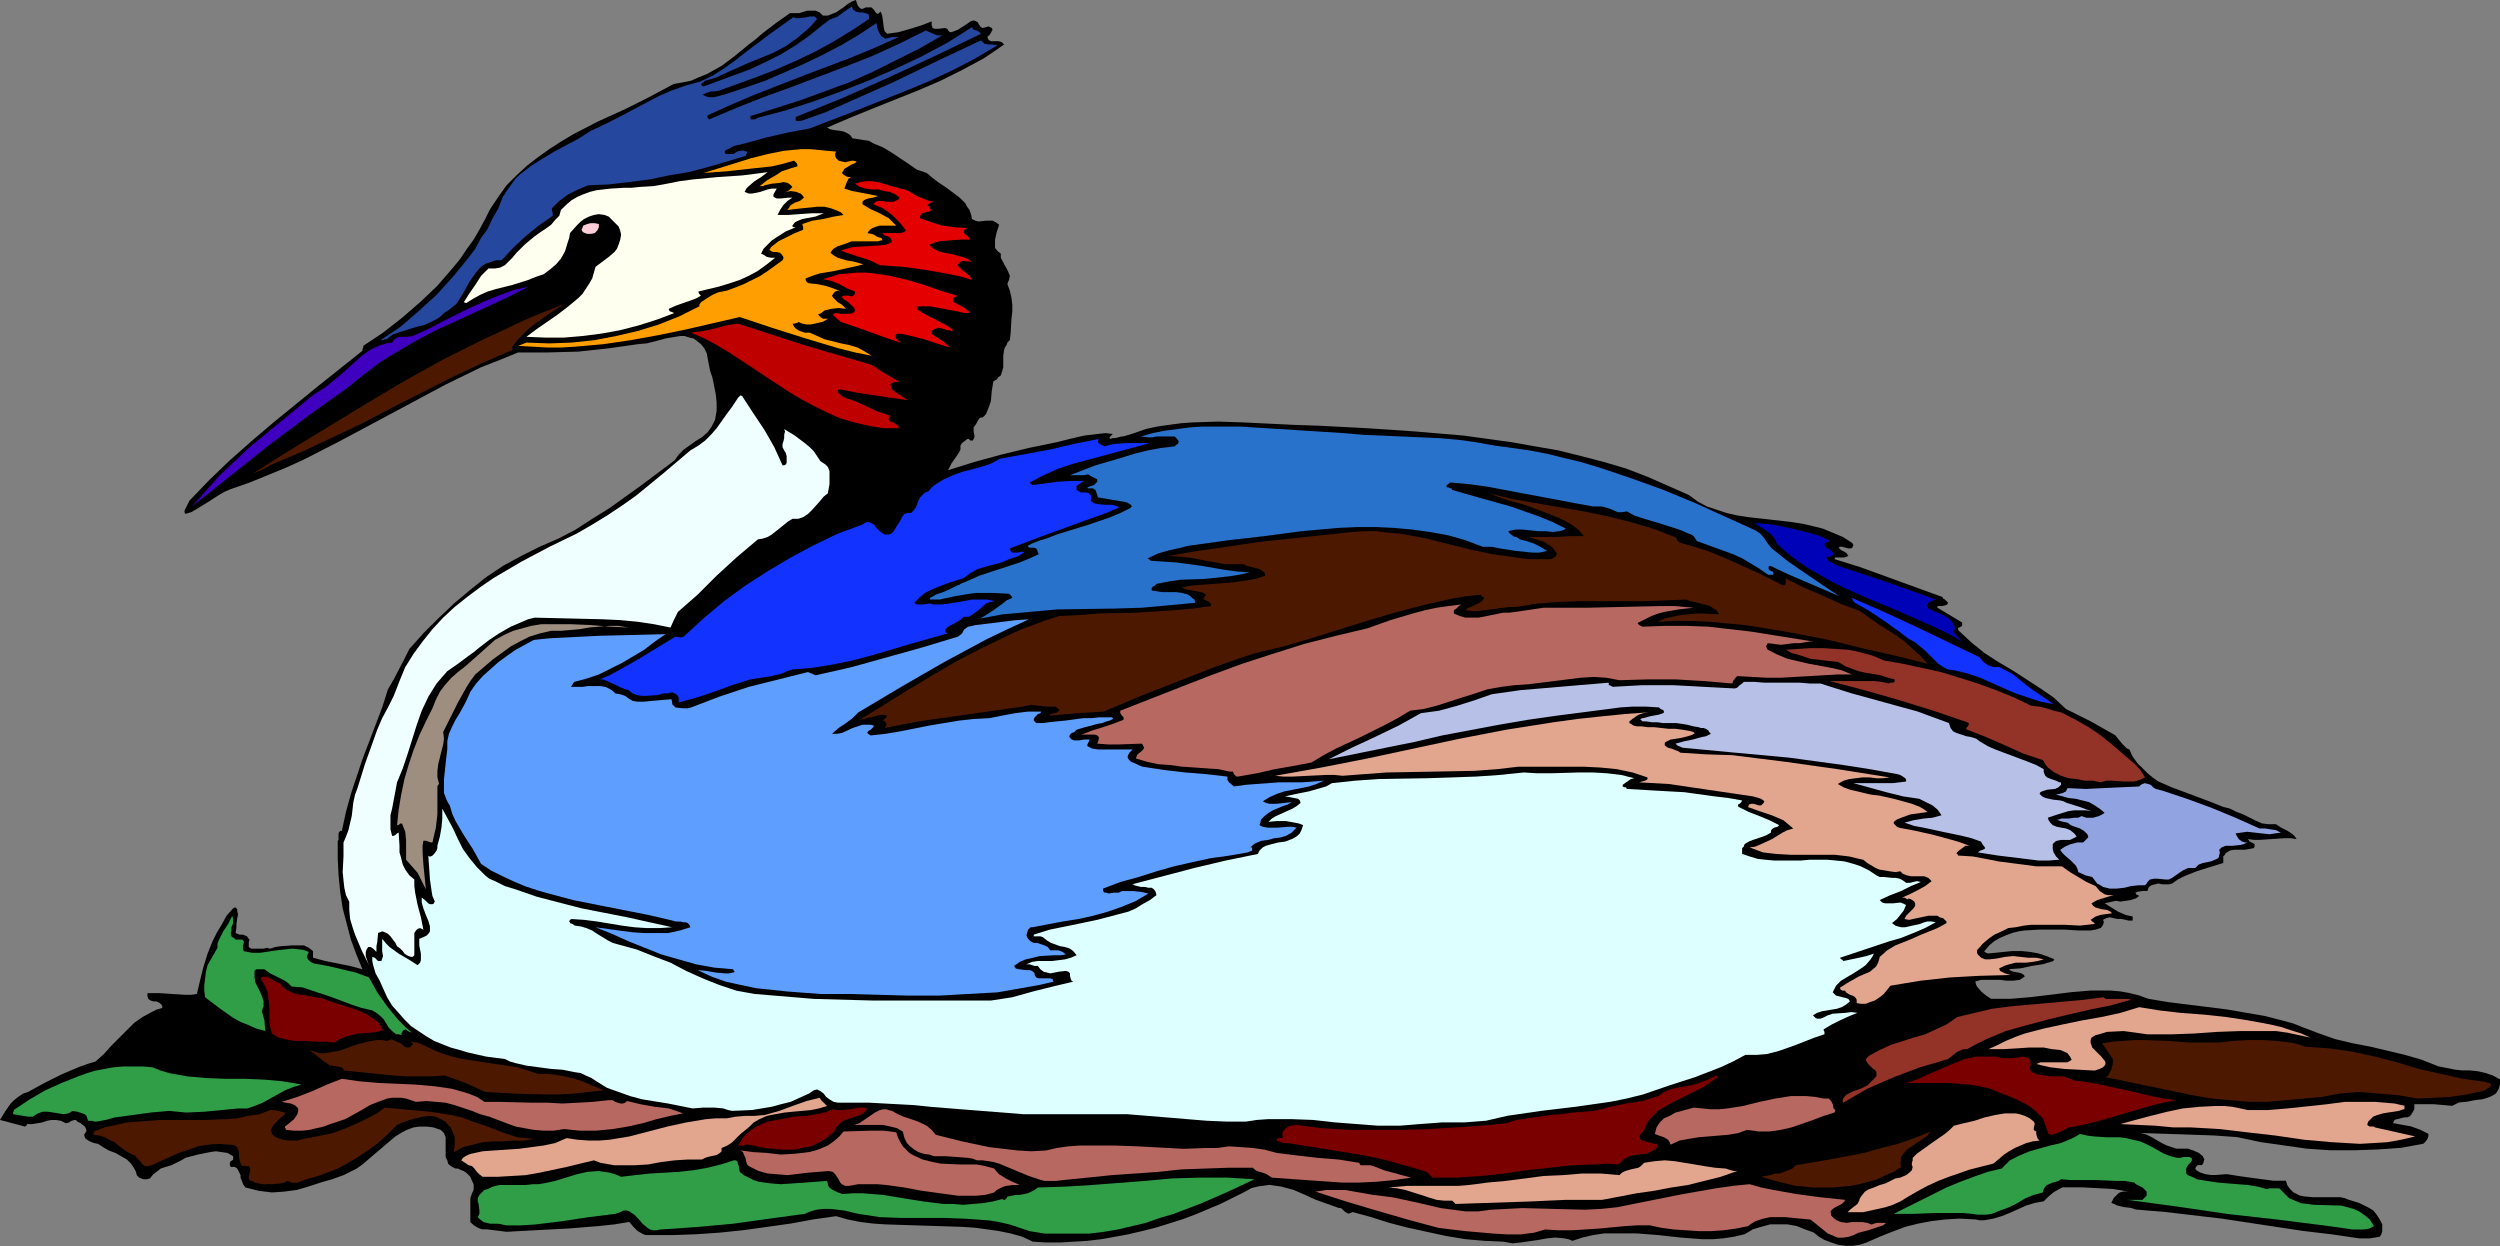 <?xml version="1.0" encoding="UTF-8" standalone="no"?>
<svg
   version="1.0"
   width="129.766mm"
   height="64.674mm"
   id="svg56"
   sodipodi:docname="Grebe 3.wmf"
   xmlns:inkscape="http://www.inkscape.org/namespaces/inkscape"
   xmlns:sodipodi="http://sodipodi.sourceforge.net/DTD/sodipodi-0.dtd"
   xmlns="http://www.w3.org/2000/svg"
   xmlns:svg="http://www.w3.org/2000/svg">
  <rect width="100%" height="100%" fill="#808080" stroke="none"/>
  <sodipodi:namedview
     id="namedview56"
     pagecolor="#ffffff"
     bordercolor="#000000"
     borderopacity="0.25"
     inkscape:showpageshadow="2"
     inkscape:pageopacity="0.0"
     inkscape:pagecheckerboard="0"
     inkscape:deskcolor="#d1d1d1"
     inkscape:document-units="mm" />
  <defs
     id="defs1">
    <pattern
       id="WMFhbasepattern"
       patternUnits="userSpaceOnUse"
       width="6"
       height="6"
       x="0"
       y="0" />
  </defs>
  <path
     style="fill:#000000;fill-opacity:1;fill-rule:evenodd;stroke:none"
     d="m 92.273,239.75 v -0.808 -0.808 -1.616 -0.808 -0.646 l 0.323,-0.969 0.323,-0.646 v -1.131 l -0.323,-0.646 -0.323,-0.808 -0.323,-0.323 -0.485,-0.485 -0.485,-0.323 -0.485,-0.162 -0.646,-0.323 h -0.485 l -0.646,-0.323 -0.485,-0.323 -0.323,-0.323 -0.162,-0.646 -0.323,-0.646 v -0.646 -1.616 -0.808 -0.808 l -0.323,-0.808 -0.323,-0.323 -0.323,-0.323 -1.454,-0.485 -1.293,-0.162 h -1.454 l -1.131,0.162 -1.293,0.485 -0.97,0.485 -1.293,0.808 -0.97,0.808 -4.363,3.716 -1.131,0.969 -1.131,0.808 -1.293,0.646 -1.293,0.646 -2.262,0.808 -2.262,0.646 -2.424,0.808 -2.262,0.646 -2.424,0.323 -2.424,0.162 -1.293,-0.162 -1.293,-0.162 -1.293,-0.323 -1.293,-0.323 -0.485,-0.646 -0.162,-0.485 -0.323,-0.808 v -0.485 l -0.323,-0.646 -0.323,-0.646 -0.485,-0.323 h -0.323 -0.485 l -0.162,-0.323 v -0.485 l 0.162,-0.323 0.323,-0.162 0.162,-0.162 v -0.162 -0.485 l -1.131,-0.646 -1.131,-0.162 -1.131,-0.162 -1.131,0.162 -2.424,0.485 -2.424,0.646 -0.808,0.485 -1.939,0.969 -1.131,0.323 -0.97,0.323 -0.808,0.646 -0.646,0.485 -0.646,0.808 -0.646,0.162 h -0.646 l -0.808,-0.323 -0.323,-0.323 -0.162,-0.162 -0.162,-0.646 -0.323,-0.646 -0.646,-0.969 -0.808,-0.808 -1.131,-0.646 -1.131,-0.646 -1.293,-0.485 -1.131,-0.646 -0.97,-0.646 -0.808,-0.162 -0.808,-0.323 -0.808,-0.485 -0.162,-0.323 -0.162,-0.485 0.323,-0.485 0.162,-0.323 -0.162,-0.485 -0.162,-0.323 -0.808,-0.646 -0.323,-0.162 -0.323,-0.162 -0.323,-0.323 h -0.323 l -0.485,0.162 -0.323,0.162 -0.162,0.162 -0.646,0.162 -0.97,-0.485 -0.97,-0.162 h -0.97 l -0.808,0.162 -0.97,0.323 -0.97,0.162 -0.97,0.162 H 5.333 L 5.171,220.848 4.848,221.01 3.717,220.687 2.424,220.364 1.293,220.041 0,219.717 l 0.97,-1.616 1.131,-1.616 0.646,-0.646 0.808,-0.646 0.97,-0.646 0.97,-0.323 3.232,-1.777 3.232,-1.616 3.394,-1.454 1.778,-0.646 1.616,-0.485 1.616,-1.454 1.454,-1.616 3.07,-3.07 1.454,-1.454 1.616,-1.131 1.778,-0.969 0.97,-0.485 1.131,-0.323 v -0.323 l -0.162,-0.323 -0.323,-0.323 -0.646,-0.323 h -0.646 l -0.485,-0.162 -0.485,-0.323 -0.162,-0.485 v -0.162 -0.485 h 1.131 1.293 l 2.424,0.162 2.586,0.162 h 1.131 l 1.131,-0.162 0.646,-2.746 0.646,-2.585 0.808,-2.585 0.97,-2.423 0.808,-1.616 0.97,-1.616 0.97,-1.777 1.293,-1.454 0.323,-0.162 h 0.162 l 0.323,0.323 v 0.485 l 0.162,0.485 -0.162,0.808 -0.162,1.131 v 0.808 l -0.162,0.969 0.808,0.323 h 0.646 l 0.808,0.323 0.162,0.323 0.323,0.323 -0.162,0.485 v 0.646 0.323 l 0.485,0.323 h 0.808 1.616 l 0.646,-0.162 0.646,0.162 0.97,-0.323 1.131,-0.162 2.262,-0.162 h 1.131 1.131 l 0.97,0.485 0.808,0.646 v 0.808 0.485 l 2.424,0.646 2.424,0.485 2.424,0.485 2.424,0.646 -1.131,-2.746 -1.131,-3.07 -0.808,-3.07 -0.808,-3.07 -0.485,-3.231 -0.323,-3.231 -0.162,-3.393 v -3.393 l 0.162,-0.162 v -0.323 -0.969 l 0.162,-0.323 0.162,-0.162 h 0.323 l 0.808,-3.716 0.97,-3.554 1.131,-3.393 1.131,-3.393 2.586,-6.785 1.293,-3.393 1.131,-3.554 1.131,-1.939 2.101,-4.039 0.97,-1.939 2.747,-3.07 2.909,-2.908 3.07,-2.908 3.07,-2.585 3.232,-2.585 3.394,-2.262 3.555,-1.939 3.555,-1.777 3.717,-1.616 3.394,-1.777 3.232,-2.1 3.394,-2.1 6.302,-4.524 3.232,-2.423 3.232,-2.423 0.808,-1.131 0.97,-0.969 1.131,-0.808 1.131,-0.808 1.293,-0.808 1.131,-0.969 0.808,-1.131 0.323,-0.646 0.323,-0.646 0.323,-1.777 v -1.616 l -0.162,-1.616 -0.323,-1.616 -0.323,-1.616 -0.485,-1.454 -0.323,-1.616 -0.323,-1.777 -0.485,-0.969 -0.646,-0.808 -0.808,-0.646 -0.646,-0.485 -0.808,-0.162 -0.97,-0.323 h -0.808 l -0.97,0.162 -1.939,0.323 -1.778,0.485 -1.939,0.485 -1.778,0.162 -5.656,0.808 -5.979,0.646 -5.979,0.162 h -2.909 -2.909 l -3.555,1.454 -3.717,1.454 -6.949,3.393 -6.949,3.716 -13.898,7.432 -6.949,3.554 -3.555,1.616 -3.555,1.454 -3.555,1.454 -3.717,1.292 -1.131,0.485 -1.131,0.646 -2.262,1.454 -2.101,1.292 -1.131,0.646 -1.131,0.323 -0.162,-0.323 v -0.323 l 0.323,-0.646 0.323,-0.646 0.323,-0.646 3.878,-4.039 4.04,-3.877 4.202,-3.716 4.363,-3.716 8.726,-7.109 8.726,-6.947 v -0.323 l 0.162,-0.323 v -0.323 l 3.878,-2.585 3.717,-2.908 3.555,-3.07 3.394,-3.231 3.07,-3.554 1.454,-1.777 1.293,-1.939 1.293,-1.777 1.131,-1.939 1.131,-2.1 0.97,-1.939 1.616,-2.423 1.616,-2.262 1.939,-1.939 2.101,-1.939 2.101,-1.616 2.262,-1.616 2.262,-1.454 2.424,-1.454 5.01,-2.585 5.01,-2.262 4.848,-2.423 4.848,-2.585 1.778,-0.323 1.616,-0.323 1.454,-0.646 1.616,-0.646 1.454,-0.808 1.454,-0.808 2.586,-1.939 2.747,-2.262 1.293,-0.969 1.293,-1.131 2.747,-2.1 2.747,-1.939 h 0.808 0.97 l 1.616,-0.485 h 0.808 0.808 l 0.808,0.323 0.323,0.323 0.323,0.323 h 0.97 l 0.808,-0.323 0.808,-0.323 1.454,-0.969 0.808,-0.646 0.808,-0.485 L 167.902,0 l 0.162,0.485 0.162,0.485 0.323,0.485 0.485,0.323 0.485,-0.162 0.323,-0.162 h 1.131 l 0.485,0.485 0.323,0.485 0.162,0.162 0.323,0.162 0.162,-0.162 0.323,-0.323 0.162,0.323 0.162,0.485 0.162,1.131 0.162,1.292 0.162,0.646 0.485,0.485 2.262,-0.323 2.262,-0.646 2.101,-0.646 2.101,-0.808 V 4.685 5.008 l 0.162,0.323 v 0.162 l 0.485,0.162 h 0.646 l 1.293,-0.162 0.485,0.162 0.162,0.323 0.323,0.323 h 0.323 l 0.485,-0.162 0.808,-0.323 1.778,-1.131 0.646,-0.485 0.485,-0.162 h 0.323 l 0.323,0.162 0.323,0.162 0.162,0.323 0.323,0.485 0.162,0.162 0.323,0.162 0.646,-0.162 0.485,-0.162 0.323,0.162 0.323,0.162 0.162,0.323 -0.162,0.323 -0.485,0.808 -0.323,0.162 V 7.432 l 0.162,0.323 0.162,0.162 0.323,0.162 h 0.646 0.808 l 0.646,0.162 0.485,0.485 -2.101,1.454 -1.939,1.292 -4.202,2.262 -4.202,2.1 -4.525,1.939 -8.888,3.554 -4.363,1.777 -4.525,1.939 0.646,0.323 0.808,0.162 1.293,0.162 0.646,0.162 0.646,0.323 0.485,0.323 0.485,0.646 1.131,0.162 0.97,0.162 1.131,0.162 0.808,0.485 1.939,0.808 1.616,0.969 3.394,2.262 1.616,1.131 1.939,0.646 1.131,0.969 1.293,0.969 1.454,0.969 1.293,0.969 1.293,0.969 1.131,1.131 0.323,0.646 0.485,0.646 0.323,0.969 0.162,0.808 0.646,0.323 0.646,0.162 1.454,-0.162 h 0.646 0.646 l 0.646,0.323 0.646,0.485 -0.485,1.454 -0.323,1.454 v 0.808 0.808 l 0.485,0.646 0.646,0.485 v 0.808 l 0.323,0.646 0.808,1.454 0.323,0.646 0.323,0.808 -0.162,0.808 -0.162,0.323 -0.162,0.485 0.485,1.292 0.323,1.454 0.162,1.292 v 1.292 l -0.162,1.454 -0.162,2.746 -0.162,1.454 -0.485,0.485 -0.162,0.485 -0.323,0.485 -0.162,0.485 -0.162,1.131 v 1.131 1.131 l -0.323,1.131 -0.162,0.485 -0.485,0.323 -0.323,0.485 -0.646,0.323 -0.162,0.969 -0.162,0.969 -0.162,1.939 -0.323,0.969 -0.323,0.808 -0.323,0.808 -0.646,0.646 h -0.323 l -0.323,0.162 -0.323,0.485 -0.162,0.323 -0.162,0.323 -0.485,0.646 v 0.485 0.323 l 0.162,0.808 v 0.323 l -0.162,0.323 -0.162,0.323 h -0.485 l -0.323,-0.323 h -0.162 l -0.323,0.162 -0.162,0.162 -0.646,0.485 -0.323,0.485 v 0.808 l -0.323,0.646 -1.454,2.1 -0.323,0.646 -0.323,0.646 5.171,-1.616 5.333,-1.454 5.333,-1.292 5.494,-1.131 2.586,-0.646 2.747,-0.646 2.747,-0.323 1.454,-0.162 1.454,0.162 -0.323,0.323 -0.162,0.162 -0.162,0.162 v 0.162 l 0.162,0.162 0.485,-0.162 h 0.485 l 0.646,-0.162 0.646,-0.162 h 0.323 l 2.101,-0.646 2.262,-0.808 2.262,-0.485 2.262,-0.323 2.424,-0.323 2.262,-0.162 5.01,-0.162 4.848,0.162 10.019,0.485 4.848,0.162 9.373,0.485 9.534,0.646 9.534,0.808 4.686,0.646 4.686,0.646 4.525,0.808 4.686,0.808 4.525,1.131 4.363,1.131 4.363,1.292 4.202,1.616 4.04,1.777 4.04,1.777 1.778,1.292 1.778,0.969 1.939,0.646 1.939,0.646 2.101,0.485 2.101,0.323 4.363,0.485 4.202,0.485 2.101,0.323 2.101,0.485 1.939,0.485 1.939,0.808 1.939,0.808 1.778,1.131 0.162,0.162 0.162,0.323 -0.162,0.323 v 0.162 l -0.323,0.162 h -0.485 l -0.646,-0.162 -0.646,-0.162 h -0.323 l -0.323,0.162 0.485,0.485 0.646,0.323 0.485,0.323 0.162,0.323 0.162,0.162 -0.323,0.162 -0.485,0.162 h -1.454 -0.323 l -0.162,0.323 5.171,1.616 5.333,1.939 5.333,1.939 5.333,1.939 0.162,0.323 0.323,0.162 0.323,0.323 0.323,0.323 -0.162,0.323 -0.323,0.162 -0.646,0.162 h -0.646 -0.323 v 0.323 l 2.424,1.454 2.424,1.454 v 0.323 0.323 l -0.485,0.323 h -0.162 l -0.162,0.162 v 0.162 l 0.162,0.323 2.424,2.262 2.586,2.1 2.747,1.777 2.747,1.616 2.747,1.777 2.747,1.777 2.586,1.777 2.424,2.262 4.848,2.423 4.848,2.746 0.646,0.808 0.646,0.808 0.646,0.646 0.323,0.323 0.485,0.162 0.646,1.454 0.97,1.292 0.97,0.969 0.97,0.969 0.97,0.808 1.131,0.808 2.586,1.131 2.586,0.969 2.586,0.969 2.586,0.969 2.424,0.969 1.293,0.323 1.293,0.646 1.293,0.485 1.293,0.646 1.293,0.646 1.131,0.485 1.293,0.162 h 1.454 l 0.97,0.646 1.293,0.646 0.97,0.646 0.485,0.485 0.323,0.485 -1.131,-0.162 h -1.293 l -2.424,0.162 -2.424,0.162 h -1.131 l -1.131,-0.162 0.323,0.485 0.646,0.323 0.323,0.162 v 0.162 0.323 l -0.162,0.323 -0.808,0.162 -0.97,0.162 h -2.101 l -0.808,0.162 -0.808,0.485 -0.162,0.323 -0.323,0.323 v 0.646 0.646 l -2.586,0.808 -2.586,0.808 -2.424,0.969 -1.293,0.646 -1.131,0.808 -0.646,0.162 h -0.646 -0.646 l -0.808,-0.162 -0.646,0.162 -0.646,0.162 -0.485,0.323 -0.162,0.323 -0.162,0.485 h -0.323 -0.485 l -1.131,0.162 -0.323,0.162 h -0.162 l 0.162,0.162 v 0.162 l 0.323,0.162 0.323,0.162 -0.646,0.485 -0.97,0.323 -0.97,0.162 -1.131,0.162 -0.808,-0.162 -0.808,0.162 -0.646,0.162 -0.808,0.162 2.586,1.616 1.454,0.646 0.646,0.162 0.808,0.162 v 0.808 h -0.808 l -0.646,-0.162 -0.808,-0.162 h -0.808 l -1.454,-0.323 -0.646,0.162 -0.646,0.323 0.162,0.485 -0.162,0.485 -0.162,0.323 -0.323,0.323 -0.97,0.323 -0.97,0.162 h -2.424 l -2.586,-0.162 h -2.586 -2.586 l -2.747,0.162 -1.131,0.162 -1.293,0.323 -1.293,0.485 -1.131,0.485 -1.131,0.646 -0.97,0.808 -0.808,0.969 -0.162,0.162 v 0.162 l 0.323,0.162 0.323,0.162 3.232,-0.323 1.616,-0.162 h 1.778 l 1.616,0.162 1.778,0.323 1.454,0.485 1.616,0.646 -0.162,0.162 v 0.162 l -2.101,0.646 -2.101,0.323 -2.262,0.485 -2.262,0.162 0.323,0.323 0.485,0.162 0.808,0.162 0.808,0.162 0.485,0.323 0.162,0.323 -0.97,0.646 -1.293,0.162 h -1.293 l -1.293,-0.162 h -2.424 -1.293 l -1.131,0.323 0.162,0.646 0.162,0.323 0.808,0.969 0.97,0.808 0.97,0.646 h 1.939 1.939 l 3.878,-0.323 4.04,-0.485 3.878,-0.485 3.878,-0.323 h 1.939 1.939 l 1.939,0.162 1.778,0.323 1.939,0.485 1.778,0.646 3.878,0.646 3.878,0.485 7.757,0.969 3.717,0.646 3.717,0.646 3.717,0.969 1.778,0.485 1.616,0.646 3.394,1.292 3.232,1.131 3.394,0.808 3.394,0.646 3.394,0.808 3.394,0.808 3.394,0.969 3.232,1.292 1.616,0.323 1.616,0.323 1.454,0.162 h 1.454 l 1.616,0.162 1.454,0.323 1.454,0.485 1.454,0.808 v 0.969 l -0.162,0.646 -0.323,0.646 -0.323,0.485 -0.485,0.323 -0.646,0.323 -1.454,0.485 -1.454,0.162 -1.616,0.323 -1.616,0.162 -1.293,0.646 -3.717,-0.323 h -1.778 -1.939 v 0.485 0.485 l -0.162,0.323 -0.485,0.808 -0.323,0.323 -0.485,0.162 h -0.485 l -0.646,0.162 -0.646,0.162 -0.646,0.162 -0.162,0.323 -0.162,0.323 1.778,0.323 1.778,0.323 1.778,0.646 1.616,0.808 v 0.485 l -0.162,0.485 -0.323,0.485 -0.485,0.485 -4.363,0.808 -4.525,0.323 -4.686,0.162 h -4.686 l -4.686,-0.323 -4.525,-0.646 -4.525,-0.646 -4.525,-0.969 -4.525,-0.323 -4.686,-0.162 -4.848,-0.162 -4.848,-0.162 1.131,0.323 0.97,0.485 1.939,1.131 0.97,0.485 0.97,0.323 0.97,0.323 h 0.97 1.293 l 0.97,0.323 1.131,0.485 0.808,0.646 0.323,0.646 -0.162,0.646 -0.162,0.323 -0.162,0.162 h -0.323 -0.485 l -0.323,0.323 -0.162,0.323 0.162,0.323 0.808,0.485 0.97,0.323 1.131,0.162 h 0.97 l 2.101,-0.162 1.131,0.162 0.97,0.162 2.262,0.323 2.424,0.323 2.424,0.323 h 2.424 l 0.323,0.969 0.485,0.646 0.646,0.646 0.646,0.323 0.646,0.323 0.808,0.162 1.778,0.162 h 1.778 1.778 1.778 l 0.808,0.162 0.808,0.323 2.101,0.646 0.97,0.485 0.97,0.485 0.808,0.485 0.646,0.808 0.646,0.969 0.485,0.969 v 0.646 0.646 l -0.162,0.646 -0.323,0.485 -1.939,0.323 h -2.101 l -5.494,-0.808 -5.494,-0.646 -10.666,-1.616 -5.333,-0.808 -5.494,-0.646 -5.494,-0.646 -5.818,-0.485 -0.97,-0.323 -1.454,-0.162 -1.293,-0.323 -0.646,-0.323 -0.485,-0.162 0.485,-0.969 0.646,-0.646 0.323,-0.323 0.323,-0.162 0.646,-0.162 h 0.485 0.162 0.162 l -2.909,-0.485 -3.07,-0.162 -3.07,-0.162 h -3.07 -0.646 l -0.646,0.323 -1.131,0.646 -0.97,0.808 -0.97,0.969 -1.778,0.323 -1.616,0.485 -3.232,1.454 -1.616,0.646 -1.616,0.485 -1.778,0.323 h -0.97 l -0.808,-0.162 -3.07,-0.162 -2.747,0.162 -2.747,0.323 -2.586,0.485 -2.586,0.646 -2.586,0.969 -2.424,0.969 -2.586,1.131 -1.454,0.485 -1.293,0.162 h -1.454 l -1.293,-0.162 -1.454,-0.485 -1.293,-0.485 -1.131,-0.646 -0.97,-0.808 -1.778,-0.646 -1.616,-0.646 -1.778,-0.323 h -1.778 -1.616 l -1.778,0.485 -1.616,0.485 -1.616,0.969 -2.101,0.485 -2.101,0.323 -1.939,0.162 h -2.262 l -4.202,-0.323 -4.363,-0.485 -4.202,-0.323 h -2.262 -2.101 -2.101 l -2.101,0.323 -2.101,0.485 -1.939,0.646 -0.808,-0.323 -0.808,-0.162 -1.778,-0.162 -1.616,0.162 -1.778,0.323 -3.394,0.485 -1.616,0.162 -1.778,-0.323 -3.717,-0.162 -3.717,-0.323 -3.878,-0.646 -3.717,-0.808 -3.717,-0.808 -3.717,-0.969 -3.555,-1.131 -3.555,-0.969 -0.323,0.162 -0.485,0.162 -0.323,-0.162 -0.323,-0.162 -0.646,-0.646 -0.323,-0.162 h -0.323 l -2.262,-0.808 -2.262,-0.808 -2.101,-0.969 -2.262,-0.969 -2.424,-0.646 -1.131,-0.162 -1.131,-0.162 -1.131,0.162 -1.131,0.162 -1.293,0.323 -1.131,0.646 -4.848,2.423 -5.01,2.1 -2.586,0.969 -2.586,0.808 -2.586,0.808 -2.586,0.646 -2.747,0.646 -2.586,0.485 -2.747,0.485 -2.747,0.323 -2.747,0.162 -2.586,0.162 h -2.747 l -2.586,-0.162 -2.101,-0.969 -2.262,-0.646 -2.424,-0.485 -2.262,-0.323 -2.424,-0.323 -2.424,-0.162 -5.01,-0.162 -5.01,-0.162 -5.01,-0.162 -2.424,-0.162 -2.586,-0.323 -2.424,-0.485 -2.262,-0.646 -4.525,0.646 -4.363,0.808 -9.211,1.292 -4.686,0.485 -4.686,0.323 -4.525,0.162 h -4.525 -0.808 l -0.485,-0.162 -1.131,-0.646 -0.808,-0.808 -0.808,-0.969 -2.909,0.485 -3.07,0.323 -5.979,0.485 -6.141,0.323 -5.979,0.323 -3.878,-0.485 h -0.97 l -0.808,-0.323 -0.808,-0.485 z"
     id="path1" />
  <path
     style="fill:#309e47;fill-opacity:1;fill-rule:evenodd;stroke:none"
     d="m 93.728,238.781 0.323,-0.646 v -0.646 l -0.162,-1.292 -0.162,-0.485 v -0.646 l 0.323,-0.646 0.485,-0.485 0.485,-0.485 0.646,-0.162 0.97,-0.485 1.293,-0.323 h 1.293 1.293 1.293 1.293 l 1.454,-0.162 h 1.131 l 0.97,-0.162 2.262,-0.485 2.101,-0.646 2.101,-0.646 2.101,-0.485 2.262,-0.162 0.97,0.162 1.131,0.162 1.131,0.323 1.131,0.485 2.747,-0.323 2.909,-0.323 5.656,-0.323 2.909,-0.323 2.747,-0.485 2.586,-0.646 2.586,-0.808 h 0.323 l 0.323,0.162 0.162,0.646 0.162,0.323 v 0.323 l 0.162,0.808 0.808,0.646 0.97,0.485 0.97,0.485 0.97,0.323 2.262,0.323 2.101,0.162 2.424,-0.162 2.262,-0.162 2.262,-0.162 2.101,-0.162 0.162,0.646 0.162,0.485 0.323,0.323 0.485,0.323 0.97,0.485 0.97,0.323 1.939,-0.162 h 1.939 l 4.04,0.323 3.878,0.646 4.04,0.646 3.878,0.485 h 1.939 l 1.939,0.162 1.939,-0.162 1.939,-0.162 1.939,-0.323 1.939,-0.485 0.162,0.162 h 0.323 l 0.323,-0.323 0.162,-0.323 1.616,-0.323 h 0.808 l 0.808,-0.162 0.808,-0.162 0.646,-0.323 0.646,-0.323 0.646,-0.485 5.171,-0.162 5.333,-0.323 10.504,-0.808 5.333,-0.485 5.494,-0.162 h 5.333 l 2.586,0.162 2.747,0.162 -5.171,2.423 -5.171,2.262 -5.494,2.1 -2.747,0.808 -2.747,0.969 -2.747,0.646 -2.747,0.646 -2.909,0.485 -2.747,0.323 h -2.909 -2.909 -2.909 l -2.909,-0.485 -1.939,-0.646 -1.939,-0.646 -2.101,-0.485 -1.939,-0.323 -4.363,-0.323 -4.202,-0.162 h -8.565 l -4.363,-0.162 -2.101,-0.323 -2.101,-0.323 -2.747,-0.646 -1.293,-0.162 -1.454,-0.162 h -1.293 l -1.454,0.162 -1.131,0.323 -1.131,0.485 -7.11,0.969 -6.949,0.969 -7.11,0.646 -7.11,0.485 -0.808,0.162 h -0.646 l -0.646,-0.162 -0.485,-0.323 -0.97,-0.808 -0.808,-0.969 -0.808,-0.808 -0.485,-0.323 -0.485,-0.323 -0.485,-0.162 h -0.646 l -0.646,0.323 -0.97,0.323 -5.171,0.646 -5.333,0.808 -5.333,0.646 -2.747,0.162 h -2.747 l -0.808,-0.162 -0.808,-0.162 H 96.96 96.152 l -0.646,-0.162 -0.646,-0.162 -0.646,-0.485 z"
     id="path2" />
  <path
     style="fill:#4c1900;fill-opacity:1;fill-rule:evenodd;stroke:none"
     d="m 48.965,231.511 -0.162,-0.323 v -0.323 l 0.323,-1.454 -0.162,-0.323 -0.162,-0.323 h -0.646 -0.485 l -0.323,-0.162 -0.162,-0.323 -0.162,-0.646 -0.162,-0.808 v -0.969 l -0.323,-0.646 -0.162,-0.323 -0.323,-0.162 -0.485,-0.162 h -0.646 l -2.101,-0.162 -2.101,0.162 -1.939,0.323 -1.778,0.646 -1.939,0.646 -1.778,0.808 -3.555,1.616 -0.646,0.162 h -0.646 l -0.485,-0.323 -0.323,-0.485 -0.808,-0.808 -0.323,-0.485 -0.485,-0.162 -0.97,-0.485 -0.97,-0.646 -0.808,-0.646 -0.808,-0.646 -0.97,-0.485 -0.97,-0.485 -0.97,-0.323 -1.131,-0.162 -0.162,-0.323 0.323,-0.162 -0.162,-0.162 2.101,-0.808 2.262,-0.485 2.101,-0.485 2.101,-0.162 4.363,-0.323 h 8.726 l 4.363,-0.162 2.101,-0.162 2.101,-0.485 2.262,-0.323 2.101,-0.808 h 0.808 l 0.808,0.162 0.646,0.162 0.485,0.162 0.323,-0.162 -0.323,0.646 -0.646,0.485 -1.293,1.292 -0.485,0.646 -0.162,0.646 0.162,0.323 v 0.323 l 0.323,0.323 0.485,0.323 1.293,0.485 1.293,0.162 h 1.454 l 1.454,-0.323 5.656,-1.131 2.586,-0.969 2.586,-1.131 2.586,-1.292 1.131,-0.646 1.293,-0.969 8.888,0.808 2.101,0.323 2.101,0.323 2.101,0.485 2.101,0.808 2.909,0.969 2.909,1.131 1.454,0.485 1.454,0.485 1.616,0.162 1.616,0.162 -1.939,0.323 h -2.101 l -2.101,0.162 h -1.939 l -1.939,0.162 -1.939,0.485 -1.939,0.485 -1.778,0.969 0.162,-1.454 v -1.454 l -0.485,-1.292 -0.323,-0.646 -0.485,-0.485 -0.485,-0.646 -0.646,-0.323 -0.646,-0.323 -0.646,-0.323 -1.131,-0.162 -1.454,0.162 -1.293,0.323 -1.293,0.323 -1.293,0.485 -1.131,0.485 -1.778,1.777 -1.778,1.616 -1.939,1.454 -1.939,1.292 -2.101,1.292 -2.101,1.131 -2.101,0.808 -2.262,0.808 -1.293,0.323 -1.454,0.485 -0.646,0.323 h -0.646 -0.646 l -0.808,-0.323 -0.646,0.323 -0.646,0.162 -1.778,0.162 h -1.778 l -1.616,-0.323 -0.162,-0.162 -0.323,-0.162 h -0.323 z"
     id="path3" />
  <path
     style="fill:#b76860;fill-opacity:1;fill-rule:evenodd;stroke:none"
     d="m 258.075,233.773 2.101,-0.323 h 1.778 1.939 l 1.778,0.323 3.717,0.646 3.878,0.485 4.525,0.969 4.848,1.131 2.424,0.323 2.424,0.323 h 2.586 l 2.424,-0.323 3.07,-0.162 3.07,-0.162 12.282,0.323 3.232,-0.162 3.07,-0.323 6.464,-1.292 6.464,-1.292 6.464,-1.131 3.394,-0.485 3.232,-0.323 2.262,0.646 2.424,0.485 4.525,0.808 4.848,0.646 4.686,0.485 -0.162,0.323 -0.162,0.162 -0.323,0.323 -0.646,0.323 -0.646,0.323 -0.485,0.323 -0.323,0.323 -0.162,0.323 0.162,0.162 v 0.485 l 0.323,0.323 0.323,0.323 0.485,0.323 0.808,0.323 1.131,0.162 0.97,-0.162 h 2.101 l 0.97,0.162 0.808,0.323 0.485,-0.162 0.485,-0.162 h 0.97 0.646 0.323 l 0.162,-0.162 -0.808,0.646 -0.97,0.323 -1.939,0.646 -1.939,0.485 -0.97,0.485 -0.97,0.323 -1.131,0.162 h -0.97 l -1.131,-0.485 -0.808,-0.323 -1.778,-1.454 -1.616,-1.292 -3.394,-0.323 -1.616,-0.162 h -1.454 -1.454 l -1.454,0.323 -1.454,0.485 -0.808,0.485 -0.646,0.485 -2.424,0.485 -2.424,0.323 -2.424,0.162 h -2.424 l -2.424,-0.162 -2.424,-0.162 -2.424,-0.323 -2.262,-0.485 h -2.586 l -2.424,0.162 -5.171,0.485 -5.171,0.323 h -2.586 l -2.586,-0.162 -1.131,0.323 -1.131,0.323 -2.586,0.323 h -2.586 l -2.747,-0.162 -5.494,-0.485 -2.747,-0.323 -2.586,-0.323 -5.979,-1.616 -6.141,-1.777 -5.979,-1.777 z"
     id="path4" />
  <path
     style="fill:#e2a58e;fill-opacity:1;fill-rule:evenodd;stroke:none"
     d="m 92.597,228.765 -0.646,-0.162 -0.485,-0.323 -0.97,-0.646 0.323,-0.485 0.485,-0.323 0.646,-0.323 0.485,-0.162 2.262,-0.485 2.262,-0.162 2.424,-0.162 2.424,-0.162 2.424,-0.323 2.424,-0.323 2.262,-0.485 2.262,-0.969 2.101,0.323 2.262,0.162 h 1.939 l 2.101,-0.162 1.939,-0.323 1.939,-0.323 3.717,-0.969 3.717,-0.969 3.717,-0.808 1.939,-0.323 1.939,-0.323 1.939,-0.162 h 2.101 l 0.97,-0.162 0.808,-0.162 1.939,-0.162 h 1.778 l 1.939,-0.162 2.909,-0.808 2.586,-0.969 2.747,-0.969 1.293,-0.323 1.293,-0.323 0.323,0.485 0.808,0.808 0.323,0.323 -1.616,0.485 -1.616,0.323 -1.778,0.162 -1.778,0.162 -1.616,0.162 -1.778,0.323 -1.616,0.323 -1.454,0.646 -1.131,0.646 -0.808,0.808 -1.778,1.454 -1.616,1.616 -0.97,0.646 -1.131,0.485 v 0.646 l -0.323,0.323 -0.485,0.323 -0.485,0.162 -0.808,0.162 -0.646,0.162 -0.485,0.162 -0.646,0.323 h -2.747 l -2.586,0.162 -2.586,0.323 -2.586,0.485 -2.747,0.162 h -2.586 -1.293 l -2.747,-0.485 -1.293,-0.485 -5.333,1.292 -5.333,1.131 -2.747,0.485 -2.747,0.162 -2.747,0.162 h -2.909 l -0.646,-0.485 -0.485,-0.485 -0.485,-0.646 z"
     id="path5" />
  <path
     style="fill:#b76860;fill-opacity:1;fill-rule:evenodd;stroke:none"
     d="m 166.609,232.642 h -0.485 -0.323 l -0.646,-0.323 -0.323,-0.323 -0.323,-0.646 -0.646,-0.969 -0.485,-0.485 -0.808,-0.162 -4.04,0.323 -4.04,0.485 -1.939,-0.162 -1.939,-0.162 -1.778,-0.485 -0.97,-0.485 -0.97,-0.485 -0.323,-0.323 -0.162,-0.485 -0.162,-0.808 -0.323,-0.646 -0.162,-0.485 -0.485,-0.323 2.424,0.323 2.747,0.162 2.747,0.323 2.747,-0.162 1.454,-0.162 1.293,-0.162 1.293,-0.323 1.293,-0.485 1.131,-0.485 1.131,-0.808 1.131,-0.969 0.808,-0.969 5.333,-0.162 h 2.586 l 1.293,0.162 1.131,0.162 0.323,0.969 0.485,0.969 0.485,0.808 0.646,0.646 0.646,0.646 0.808,0.485 1.778,0.808 1.939,0.485 1.616,0.323 3.555,0.162 h 3.394 l 1.778,0.323 1.778,0.485 0.485,0.646 0.485,0.485 1.293,0.808 1.293,0.646 1.454,0.646 h -1.293 l -1.293,0.162 -0.646,0.162 -0.646,0.323 -0.646,0.323 -0.485,0.485 -1.778,0.485 -1.778,0.162 h -1.778 -1.778 l -3.555,-0.485 -3.555,-0.485 -3.394,-0.646 -3.555,-0.485 -1.778,-0.162 h -1.939 -1.778 z"
     id="path6" />
  <path
     style="fill:#e2a58e;fill-opacity:1;fill-rule:evenodd;stroke:none"
     d="m 284.9,235.55 h -1.616 l -1.454,-0.162 -1.616,-0.485 -1.454,-0.485 -3.07,-0.969 -1.616,-0.323 -1.616,-0.162 1.778,-0.162 1.778,-0.162 h 1.939 1.939 2.101 4.202 l 1.939,-0.162 3.717,-0.485 3.555,-0.323 7.434,-0.969 3.717,-0.162 3.878,-0.323 h 3.555 l 3.717,0.323 0.485,-0.485 0.646,-0.323 1.131,-0.323 1.454,-0.323 0.485,-0.323 0.646,-0.646 2.101,-0.323 1.939,-0.162 1.939,0.162 1.939,0.323 1.939,0.323 1.939,0.323 2.101,0.323 2.101,0.162 0.97,0.323 0.646,0.162 h 0.646 l -3.232,1.131 -3.232,0.808 -3.232,0.808 -3.232,0.485 -3.394,0.646 -3.394,0.485 -3.394,0.646 -3.394,0.646 h -7.11 l -7.11,0.323 -14.544,0.485 z"
     id="path7" />
  <path
     style="fill:#b76860;fill-opacity:1;fill-rule:evenodd;stroke:none"
     d="m 191.657,227.634 -0.808,-0.323 -0.97,-0.162 -2.101,-0.162 -2.262,-0.162 h -2.262 l -0.97,-0.323 -1.131,-0.162 -0.97,-0.323 -0.808,-0.485 -0.808,-0.646 -0.646,-0.646 -0.485,-0.969 -0.323,-1.292 -1.131,-0.646 -1.293,-0.323 -1.454,-0.323 h -1.293 -5.494 0.646 0.485 l 0.97,-0.323 0.97,-0.646 2.101,-1.454 0.97,-0.485 0.646,-0.162 h 0.646 l 0.485,0.162 0.646,0.162 1.131,0.646 1.131,0.485 2.424,0.808 1.131,0.485 0.97,0.485 0.97,0.808 0.808,0.969 5.171,1.292 5.333,1.131 2.747,0.323 2.747,0.323 2.747,0.162 2.909,-0.162 2.101,-0.485 2.262,-0.323 2.262,-0.162 h 2.262 4.363 l 4.686,0.162 9.05,0.485 4.363,-0.162 h 2.262 l 2.262,-0.323 2.424,0.162 2.262,0.162 2.262,0.323 2.424,0.646 3.878,0.485 4.202,0.485 4.04,0.323 4.04,0.646 0.162,0.323 0.162,0.162 h 0.97 0.97 l 0.485,0.162 0.485,0.162 1.616,0.646 3.555,0.969 1.778,0.485 -3.394,0.485 -3.394,0.323 -3.394,0.162 h -3.394 l -6.949,-0.485 -6.787,-0.485 -0.485,-0.323 -0.485,-0.323 -0.808,-0.323 -1.131,-0.323 -0.485,-0.323 -0.323,-0.323 h -4.848 l -4.686,0.162 -4.525,0.162 -4.525,0.485 -9.211,0.646 -4.686,0.485 -4.848,0.485 -1.293,0.162 h -1.131 -1.131 l -1.131,-0.323 -1.939,-0.646 -1.939,-0.808 -1.939,-0.808 -1.939,-0.808 -1.131,-0.323 -0.97,-0.162 -1.131,-0.162 z"
     id="path8" />
  <path
     style="fill:#e2a58e;fill-opacity:1;fill-rule:evenodd;stroke:none"
     d="m 364.731,235.55 0.162,-0.485 0.323,-0.485 0.646,-0.808 0.808,-0.485 0.97,-0.323 1.131,-0.485 1.131,-0.323 0.97,-0.485 0.97,-0.485 0.97,-0.162 1.131,-0.485 0.808,-0.646 0.323,-0.323 0.162,-0.646 -0.162,-0.323 v -0.485 l 0.162,-0.485 v -0.485 l 0.808,-0.808 1.131,-0.808 2.262,-1.616 2.101,-1.454 0.97,-0.808 0.808,-0.808 1.939,-0.485 2.101,-0.485 1.939,-0.646 2.101,-0.485 1.939,-0.323 h 1.131 0.97 l 0.808,0.162 0.97,0.323 0.97,0.485 0.808,0.646 0.162,0.323 v 0.323 l -0.162,0.485 v 0.485 l 0.162,0.162 0.323,0.162 v 0.485 l 0.162,0.646 0.162,0.323 0.323,0.323 -1.293,0.162 -1.293,0.323 -1.131,0.485 -1.131,0.485 -1.131,0.646 -0.97,0.646 -2.101,1.777 -4.525,1.131 -4.202,1.454 -2.101,0.808 -2.101,0.969 -2.101,1.131 -1.939,1.131 -1.293,0.808 -1.454,0.646 -1.454,0.485 -1.454,0.323 -1.454,0.323 -1.454,0.323 h -3.07 l 0.485,-0.485 0.808,-0.646 0.646,-0.485 z"
     id="path9" />
  <path
     style="fill:#309e47;fill-opacity:1;fill-rule:evenodd;stroke:none"
     d="m 371.518,238.135 5.171,-2.585 5.171,-2.585 2.747,-1.131 2.586,-0.969 2.747,-0.969 2.747,-0.646 0.808,-0.808 0.808,-0.808 0.97,-0.485 0.97,-0.485 1.939,-0.808 4.04,-1.131 2.101,-0.485 1.939,-0.808 0.97,-0.485 0.808,-0.485 1.454,0.323 1.293,0.162 2.424,0.162 h 2.586 l 1.293,0.162 1.293,0.323 1.454,0.323 1.131,0.485 1.293,0.646 1.131,0.646 1.131,0.646 1.293,0.485 1.293,0.323 h 0.646 l 0.646,-0.162 h 0.646 0.485 l 0.323,0.162 0.162,0.162 v 0.162 0.162 l -0.323,0.485 -0.485,0.485 -0.323,0.646 v 0.646 0.323 l 0.323,0.323 0.808,0.323 0.97,0.485 1.939,0.323 2.101,0.323 1.939,0.162 4.04,0.323 1.939,0.323 1.778,0.485 0.485,-0.162 h 1.939 l 0.97,0.969 0.97,0.969 1.131,0.485 1.131,0.485 1.293,0.162 1.293,0.162 5.333,0.162 1.293,0.323 1.131,0.323 1.131,0.485 1.131,0.808 0.97,0.808 0.808,1.292 -0.97,0.485 -0.97,0.162 h -1.131 -1.131 l -2.262,-0.323 -2.262,-0.323 -10.181,-1.292 -10.019,-1.131 -9.858,-1.454 -9.696,-1.292 h 3.07 l 0.323,-0.323 0.162,-0.162 0.323,-0.323 v -0.162 -0.646 l -0.323,-0.323 -0.485,-0.485 -0.646,-0.323 -0.646,-0.323 -0.162,-0.162 -0.162,-0.162 -1.939,-0.323 h -1.778 l -3.394,-0.162 h -3.555 -1.778 l -1.939,-0.162 -0.485,0.323 -0.485,0.162 -0.646,0.162 -1.131,0.485 -0.323,0.323 -0.323,0.485 -0.162,0.646 -1.778,0.485 -1.616,0.646 -1.616,0.969 -1.616,0.808 -1.778,0.646 -1.616,0.646 -0.97,0.162 h -0.808 -0.97 l -1.131,-0.162 -1.778,-0.162 h -1.939 -3.717 l -3.878,0.162 z"
     id="path10" />
  <path
     style="fill:#b76860;fill-opacity:1;fill-rule:evenodd;stroke:none"
     d="m 55.914,221.01 0.808,-0.646 0.97,-0.808 0.323,-0.485 0.323,-0.485 0.162,-0.646 v -0.485 l -0.323,-0.323 -0.323,-0.323 -0.808,-0.323 -0.97,-0.162 -0.808,-0.162 3.07,-0.969 2.909,-1.131 2.909,-1.292 2.909,-1.131 3.394,0.485 3.717,0.323 3.717,0.162 3.555,0.162 3.717,0.323 3.394,0.485 1.778,0.485 1.616,0.485 1.616,0.646 1.454,0.969 h 3.07 l 6.141,0.162 h 3.07 l 3.07,0.162 3.07,-0.162 2.909,-0.162 2.909,-0.323 h 0.485 0.485 l 0.485,0.323 0.485,0.162 0.485,0.162 h 0.485 l 0.485,-0.162 0.323,-0.323 1.454,0.323 1.293,0.323 2.747,0.485 2.747,0.323 1.454,0.485 1.293,0.485 -2.424,0.485 -2.747,0.646 -2.747,0.808 -2.909,0.646 -2.909,0.485 -3.232,0.323 h -3.232 l -1.616,-0.162 -1.454,-0.162 -2.101,0.323 h -1.939 l -1.939,-0.162 -1.778,-0.323 -1.778,-0.323 -1.778,-0.646 -3.394,-1.292 -1.778,-0.485 -1.616,-0.646 -3.394,-1.131 -1.778,-0.485 -1.939,-0.162 -1.778,-0.162 -2.101,0.162 -0.97,-0.323 -0.97,-0.323 -0.97,-0.162 h -0.808 -0.97 l -0.97,0.162 -1.778,0.646 -1.616,0.646 -1.616,0.969 -3.232,1.777 -2.909,0.969 -1.293,0.485 -1.454,0.323 -1.293,0.323 -1.454,0.162 h -1.616 l -1.616,-0.162 v -0.162 -0.162 h -0.162 z"
     id="path11" />
  <path
     style="fill:#309e47;fill-opacity:1;fill-rule:evenodd;stroke:none"
     d="m 17.291,219.879 -0.162,-0.485 -0.162,-0.485 -0.323,-0.323 -0.485,-0.162 -0.97,-0.323 -0.97,-0.162 -0.485,0.323 -0.323,0.162 -0.97,0.162 -0.97,-0.162 -0.97,-0.162 -1.131,-0.162 H 8.403 l -0.97,0.323 -0.485,0.323 -0.485,0.323 H 5.494 L 4.525,218.91 3.555,218.748 2.586,218.587 v -0.323 l 0.162,-0.485 0.162,-0.162 2.909,-1.939 3.07,-1.777 3.232,-1.454 3.232,-1.292 1.778,-0.646 1.616,-0.485 1.778,-0.323 1.778,-0.323 1.939,-0.162 h 1.778 1.939 l 1.939,0.162 1.616,0.646 1.616,0.485 1.778,0.323 1.778,0.323 3.555,0.323 3.878,0.162 h 3.878 l 3.878,0.162 3.555,0.323 1.939,0.323 1.778,0.323 -1.616,0.485 -1.616,0.646 -2.909,1.616 -1.454,0.808 -1.616,0.646 -1.454,0.485 h -0.97 -0.808 l -3.232,0.323 -3.394,0.323 -3.555,0.162 -1.616,-0.162 -1.778,-0.162 -3.555,0.323 -3.555,0.485 -3.555,0.485 -1.778,0.485 -1.778,0.323 h -0.323 l -0.485,-0.162 h -0.323 z"
     id="path12" />
  <path
     style="fill:#7a0000;fill-opacity:1;fill-rule:evenodd;stroke:none"
     d="m 144.793,224.726 0.808,-1.292 0.808,-0.969 0.97,-0.808 0.97,-0.646 1.131,-0.485 1.131,-0.485 2.586,-0.485 2.586,-0.485 2.586,-0.162 2.586,-0.485 1.293,-0.323 1.131,-0.485 0.808,0.162 h 0.97 l 1.616,-0.162 1.778,-0.323 h 0.808 l 0.808,0.162 -0.646,0.808 -0.808,0.485 -0.97,0.323 -0.97,0.323 -0.97,0.323 -0.808,0.485 -0.808,0.808 -0.323,0.323 -0.162,0.646 -0.808,0.646 -0.97,0.808 -0.808,0.485 -0.97,0.485 -0.97,0.485 -1.131,0.162 -2.101,0.485 h -2.424 l -2.101,-0.162 -2.262,-0.323 -2.262,-0.485 h -0.485 l -0.485,0.162 h -0.485 z"
     id="path13" />
  <path
     style="fill:#7a0000;fill-opacity:1;fill-rule:evenodd;stroke:none"
     d="m 279.891,229.896 -3.232,-0.969 -3.394,-0.969 -3.232,-0.808 -3.394,-0.646 -6.949,-1.131 -7.11,-1.131 h -0.323 -0.485 l -0.97,-0.323 -0.323,-0.162 v -0.323 0 l 0.323,-0.162 h 0.323 0.485 v -0.646 -0.485 l 0.323,-0.485 0.323,-0.323 0.485,-0.323 0.485,-0.162 1.131,-0.162 5.01,0.646 5.333,0.323 h 5.171 5.333 l 5.171,-0.162 5.171,-0.323 5.01,-0.323 4.848,-0.485 2.101,-0.646 2.101,-0.323 4.525,-0.646 2.101,-0.162 2.101,-0.323 4.202,-0.323 1.616,-0.323 1.616,-0.485 3.232,-0.646 3.232,-0.485 1.454,-0.485 1.616,-0.485 1.131,-0.808 1.131,-0.485 1.293,-0.323 2.747,-0.485 1.293,-0.323 1.293,-0.485 1.293,-0.485 0.485,-0.323 0.485,-0.162 0.323,-0.162 0.162,0.162 v 0 l -0.162,0.323 -2.586,1.777 -2.909,1.454 -2.909,1.454 -2.909,1.616 -0.97,0.969 -0.97,0.969 -0.646,1.131 -0.485,1.131 -0.646,0.646 -0.162,0.323 v 0.162 l 0.162,0.323 0.485,0.323 0.485,0.162 0.646,0.162 0.646,0.162 0.646,0.162 h 0.323 l 0.162,0.323 v 0.162 l -0.162,0.323 -0.323,0.323 -0.646,0.323 -0.97,0.485 -1.778,0.162 -0.97,0.162 -0.97,0.323 -0.808,0.485 -0.485,0.485 -0.485,0.485 -2.262,-0.162 -2.262,0.162 -4.686,0.162 -4.363,0.485 -4.525,0.485 -4.363,0.646 -4.525,0.485 -4.686,0.323 h -2.424 -2.424 z"
     id="path14" />
  <path
     style="fill:#4c1900;fill-opacity:1;fill-rule:evenodd;stroke:none"
     d="m 345.5,230.865 1.778,-0.323 0.97,-0.323 h 0.808 l 0.97,-0.323 0.808,-0.323 0.808,-0.323 0.646,-0.646 6.626,-1.131 6.787,-1.292 3.394,-0.969 3.232,-0.808 3.232,-1.131 3.232,-1.292 -0.323,0.323 -0.323,0.485 -0.97,0.646 -2.101,1.454 -0.97,0.646 -0.808,0.969 -0.323,0.485 v 0.646 l -0.162,0.485 0.162,0.808 -1.454,0.969 -1.616,0.646 -1.616,0.808 -1.778,0.485 -1.778,0.485 -1.616,0.323 -1.778,0.162 -1.778,0.162 h -3.717 l -3.555,-0.323 -3.394,-0.808 z"
     id="path15" />
  <path
     style="fill:#000000;fill-opacity:1;fill-rule:evenodd;stroke:none"
     d="m 184.385,221.818 -0.162,-0.646 -0.323,-0.485 -0.646,-0.808 -0.808,-0.485 -0.808,-0.323 -1.131,-0.323 -0.485,-0.162 h -0.485 l -1.131,-0.323 -0.97,-0.485 6.302,0.808 6.302,0.485 6.464,0.323 6.302,0.162 12.605,0.162 6.141,0.323 5.979,0.323 3.07,0.323 2.909,0.162 5.818,0.162 5.818,0.162 5.979,-0.162 -0.323,0.808 -0.485,0.485 -0.646,0.323 -0.808,0.162 -1.616,0.323 -0.808,0.323 -0.646,0.323 -6.464,0.485 h -6.626 l -3.394,-0.162 -3.394,-0.162 -3.232,-0.323 -3.232,-0.485 -1.778,-0.162 h -1.778 l -3.394,0.162 -3.394,0.485 -3.232,0.485 -3.394,0.323 -3.232,0.162 -1.778,-0.162 -1.778,-0.162 -1.616,-0.485 -1.778,-0.485 -2.101,-0.323 -1.939,-0.323 -1.939,-0.485 z"
     id="path16" />
  <path
     style="fill:#000000;fill-opacity:1;fill-rule:evenodd;stroke:none"
     d="m 329.34,226.18 0.97,-0.485 0.97,-0.323 2.101,-0.485 2.101,-0.323 2.262,-0.162 0.162,0.162 0.162,0.162 0.162,-0.162 0.162,-0.162 1.616,-0.485 1.616,-0.162 h 1.616 l 1.616,0.323 1.939,-0.162 1.778,-0.485 3.717,-0.969 3.717,-0.969 1.778,-0.323 1.939,-0.323 1.293,-1.777 1.616,-1.292 1.616,-1.131 1.778,-0.808 1.939,-0.808 1.939,-0.485 2.101,-0.323 2.101,-0.162 h 2.101 2.262 l 4.202,0.485 4.202,0.485 4.04,0.646 0.485,0.162 0.808,0.485 0.485,0.323 -2.101,0.485 -2.262,0.485 -2.101,0.646 -2.424,0.646 -4.525,1.292 -2.262,0.808 -2.101,0.969 -4.363,0.969 -2.101,0.646 -2.101,0.646 -2.262,0.485 -2.262,0.485 -2.262,0.323 -2.262,0.162 -2.262,0.646 -1.131,0.162 -1.131,0.323 -1.131,0.323 -0.97,0.323 -1.131,0.485 -0.97,0.646 h -2.424 -2.424 l -2.262,-0.485 -2.424,-0.323 -4.686,-0.969 -2.424,-0.485 z"
     id="path17" />
  <path
     style="fill:#ddffff;fill-opacity:1;fill-rule:evenodd;stroke:none"
     d="m 135.905,217.456 -4.848,-0.969 -5.01,-0.808 -2.424,-0.646 -2.262,-0.808 -2.262,-0.808 -2.101,-1.292 -0.97,-0.646 -1.131,-0.485 -0.97,-0.485 -1.131,-0.162 -2.424,-0.485 -2.262,-0.162 -2.424,-0.323 -2.424,-0.323 -2.101,-0.485 -1.131,-0.323 -0.97,-0.485 -3.717,-0.485 -3.555,-0.808 -1.616,-0.485 -1.778,-0.485 -1.616,-0.646 -1.616,-0.646 -1.616,-0.969 -1.454,-0.969 -1.454,-0.969 -1.293,-1.292 -1.131,-1.292 -1.293,-1.454 -0.97,-1.616 -0.808,-1.777 -0.646,-1.454 -0.808,-1.454 -0.485,-1.616 -0.162,-0.808 v -0.808 l 0.485,0.162 0.323,0.323 0.323,0.323 h 0.323 0.323 l 0.162,-0.485 0.162,-0.485 -0.162,-0.969 v -1.131 -1.292 l 0.808,0.969 0.646,0.646 1.778,1.292 1.939,1.131 1.778,1.131 0.485,-0.485 0.162,-0.485 v -0.646 -0.646 l -0.323,-1.616 v -0.646 -0.646 l 0.808,-0.323 0.646,-0.323 0.323,-0.323 0.323,-0.485 v -0.485 -0.485 l -0.323,-1.131 -0.485,-1.131 -0.485,-1.292 -0.323,-1.131 v -0.485 -0.646 0.162 l 0.646,0.485 0.323,0.323 0.323,0.323 0.323,0.162 h 0.485 l 0.323,-0.162 v -0.162 l 0.162,-0.162 -0.485,-1.131 -0.162,-0.969 -0.323,-2.262 -0.162,-2.423 -0.162,-2.262 0.162,0.162 h 0.323 l 0.323,-0.162 0.323,-0.323 0.485,-0.646 0.162,-0.485 v -0.485 l 0.485,-1.777 0.323,-1.777 0.162,-1.777 v -1.939 l 2.101,3.877 0.97,2.1 0.97,1.939 1.293,1.777 1.454,1.777 1.616,1.616 0.808,0.646 1.131,0.485 1.939,0.969 2.101,0.646 4.202,1.454 4.363,1.131 4.363,1.131 9.05,1.777 4.363,0.969 4.363,0.969 -2.424,0.162 h -2.586 l -2.424,-0.162 -2.424,-0.323 -4.848,-0.808 -2.586,-0.323 -2.424,-0.162 -0.323,0.162 -0.162,0.323 0.162,0.162 v 0.162 l 0.485,0.162 0.485,0.323 1.131,0.162 1.131,0.323 1.131,0.485 0.97,0.646 2.101,1.292 0.97,0.485 1.131,0.323 1.778,0.485 1.778,0.485 3.232,1.292 3.394,1.292 3.07,1.616 3.232,1.454 3.232,1.292 3.394,1.131 1.778,0.323 1.778,0.323 5.818,0.485 5.818,0.485 11.635,0.323 h 11.635 11.474 l 2.101,-0.323 2.101,-0.323 4.04,-1.131 3.878,-0.969 4.04,-0.969 -0.323,-0.162 -0.162,-0.323 -0.162,-0.646 v -0.485 l -0.323,-0.323 -0.485,-0.162 -1.454,0.162 -1.616,0.323 -0.646,-0.162 -0.646,-0.162 -0.646,-0.485 -0.485,-0.646 h -0.646 l -0.485,-0.162 -0.485,-0.162 h -0.646 l 1.131,-0.485 1.131,-0.162 h 2.747 l 1.293,-0.162 1.293,-0.162 1.131,-0.323 1.131,-0.485 -0.646,-0.808 -0.646,-0.485 -0.97,-0.323 -0.97,-0.162 -1.778,-0.646 -0.808,-0.485 -0.808,-0.646 -0.485,-0.162 h -0.97 -0.323 v -0.162 -0.162 l 3.07,-0.969 6.302,-1.292 3.07,-0.646 3.07,-0.808 3.07,-0.808 1.454,-0.646 1.293,-0.808 1.454,-0.808 1.293,-0.969 -0.162,-0.646 -0.323,-0.485 -0.485,-0.323 h -0.646 l -0.646,-0.162 h -0.808 l -0.646,-0.162 -0.646,-0.162 -0.162,-0.162 h -0.323 l 6.141,-1.616 6.141,-1.616 6.141,-1.454 6.302,-1.292 0.323,-0.646 0.323,-0.323 0.323,-0.323 0.646,-0.323 1.131,-0.323 1.293,-0.323 1.293,-0.162 1.293,-0.485 0.646,-0.323 0.485,-0.323 0.485,-0.485 0.323,-0.646 0.162,-0.485 0.162,-0.485 -0.808,-0.323 -0.808,-0.162 -1.778,-0.323 h -1.778 l -1.616,0.162 0.646,-0.646 0.808,-0.485 3.232,-1.454 0.808,-0.485 0.808,-0.646 -0.162,-0.485 -0.323,-0.323 -0.808,-0.162 -0.808,-0.162 -0.97,-0.162 2.262,-0.485 2.424,-0.485 2.262,-0.646 1.131,-0.323 1.131,-0.646 4.525,-0.485 4.686,-0.323 9.534,-0.162 9.534,-0.323 4.686,-0.323 4.686,-0.485 2.586,0.162 h 2.747 l 5.494,-0.162 h 2.747 l 2.747,0.162 2.747,0.323 2.586,0.646 -0.646,0.162 -0.485,0.323 -1.131,0.808 v 0.162 0.162 l 0.323,0.162 h 0.323 l 0.162,0.323 5.494,0.323 5.818,0.323 5.818,0.808 2.747,0.323 2.747,0.485 -0.162,0.323 -0.323,0.323 -0.323,0.162 v 0.323 l 0.162,0.162 1.939,0.969 2.101,0.808 1.939,0.808 1.939,0.969 -0.162,0.162 -0.162,0.162 -0.646,0.162 -0.485,0.323 -0.162,0.323 v 0.323 l -0.808,0.485 -0.808,0.323 -0.97,0.323 -0.97,0.323 -0.808,0.323 -0.808,0.485 -0.162,0.485 -0.323,0.323 v 0.485 0.646 l 1.454,0.485 1.616,0.485 1.454,0.162 1.778,0.162 h 3.394 1.778 l 1.778,-0.162 h 3.394 l 1.778,0.162 1.616,0.162 1.778,0.485 1.454,0.485 1.616,0.808 1.454,0.969 0.646,0.323 h 0.808 l 1.616,0.162 h 0.646 l 0.808,0.162 0.646,0.323 0.646,0.485 h 0.808 l 0.646,-0.162 0.646,-0.162 0.808,0.162 -1.939,0.808 -1.939,0.969 -2.101,0.808 -2.101,0.969 0.485,0.485 0.646,0.162 h 0.646 0.808 l 1.454,-0.162 0.485,0.162 0.646,0.323 -0.485,1.131 -0.646,0.808 -0.646,0.808 -0.97,0.808 0.646,0.485 0.485,0.162 0.646,0.162 h 0.808 l 2.909,-0.646 0.808,-0.323 0.646,-0.162 h 0.808 l 0.808,0.162 -2.101,1.131 -2.262,0.969 -2.424,0.969 -2.262,0.646 -4.848,1.616 -4.848,1.616 0.162,0.323 h 0.162 l 0.162,0.162 0.162,0.162 3.07,-0.646 1.454,-0.323 1.454,-0.485 -0.323,0.646 -0.323,0.485 -0.97,1.131 -1.131,0.808 -1.293,0.808 -2.424,1.454 -0.97,0.969 -0.323,0.646 -0.323,0.646 0.323,0.323 0.323,0.323 1.939,0.485 0.485,0.162 0.323,0.485 -0.808,0.646 -0.808,0.485 -0.97,0.323 -0.97,0.162 -1.939,0.323 -0.97,0.323 -0.808,0.485 0.485,0.485 0.323,0.162 h 0.646 l 0.485,-0.162 0.97,-0.485 0.485,-0.162 0.485,-0.162 2.424,-0.162 1.293,-0.162 1.131,0.162 -1.616,0.646 -1.778,0.808 -1.616,0.808 -1.616,0.969 v 0.162 l 0.162,0.323 v 0.162 0.323 l -1.939,0.646 -3.717,1.454 -1.778,0.646 -1.939,0.646 -1.939,0.485 -1.939,0.162 h -2.262 l -2.424,1.292 -2.424,1.131 -5.01,1.939 -5.01,1.616 -5.171,1.777 -3.232,0.808 -3.232,0.646 -6.787,0.969 -6.787,0.808 -6.626,0.969 -2.101,0.485 -2.101,0.485 -2.101,0.162 -2.101,0.162 h -4.363 l -2.101,0.162 -2.262,0.162 -1.939,0.162 -2.101,0.162 h -4.202 l -4.202,-0.323 -4.202,-0.323 -4.363,-0.485 -4.363,-0.162 h -4.363 l -2.262,0.162 -2.101,0.323 h -3.878 l -3.878,-0.162 -3.878,-0.323 -3.878,-0.323 -7.918,-0.646 h -3.878 -4.04 -6.302 -6.141 l -6.141,-0.485 -6.141,-0.485 -5.979,-0.485 -3.07,-0.323 -3.07,-0.162 -5.979,-0.323 h -5.979 l -0.808,-0.162 -0.808,-0.485 -0.646,-0.485 -0.485,-0.646 -0.646,-0.485 -0.646,-0.323 -0.646,0.162 -0.485,0.323 -0.485,0.323 -1.778,0.808 -1.778,0.808 -1.939,0.485 -1.778,0.485 -1.939,0.323 -1.939,0.323 -3.878,0.162 -0.808,-0.162 -0.97,-0.323 -1.778,-0.162 h -2.101 z"
     id="path18" />
  <path
     style="fill:#4c1900;fill-opacity:1;fill-rule:evenodd;stroke:none"
     d="m 87.264,210.993 -2.586,0.162 H 82.093 79.669 l -2.424,-0.162 -4.848,-0.485 -4.848,-0.485 -0.323,-0.485 -0.323,-0.162 -0.808,-0.162 -0.97,-0.162 h -0.485 l -0.323,-0.323 -0.485,-0.323 -0.485,-0.323 -0.97,-0.808 -0.808,-0.646 -0.485,-0.323 -0.485,-0.323 1.131,0.323 0.97,0.323 h 1.131 l 0.808,-0.162 1.939,-0.323 1.778,-0.646 1.778,-0.646 1.939,-0.485 1.778,-0.323 h 1.131 l 0.97,0.162 0.485,-0.162 0.323,-0.162 0.808,0.323 0.646,0.323 0.646,0.323 0.485,0.485 0.646,0.162 h 0.323 l 0.323,-0.162 0.162,-0.323 0.323,-0.162 -0.323,-0.323 -0.162,-0.162 1.131,0.162 0.97,0.323 1.939,0.969 1.939,0.808 0.97,0.323 1.131,0.323 2.101,0.485 2.101,0.323 4.202,0.646 4.363,0.646 2.101,0.646 1.939,0.646 h 1.778 l 1.616,0.162 1.778,0.323 1.454,0.323 1.616,0.485 1.616,0.646 3.07,1.292 -2.909,0.323 -2.909,0.323 -2.909,0.162 h -3.07 l -5.818,-0.162 -5.656,-0.323 -3.878,-1.777 z"
     id="path19" />
  <path
     style="fill:#b76860;fill-opacity:1;fill-rule:evenodd;stroke:none"
     d="m 324.654,222.464 0.162,-0.646 0.162,-0.646 0.646,-0.969 0.808,-0.808 1.131,-0.485 1.131,-0.646 2.424,-0.646 1.131,-0.323 1.778,0.162 1.616,0.162 h 1.616 l 1.616,-0.162 3.07,-0.485 3.232,-0.808 3.07,-0.646 3.07,-0.485 h 1.454 1.616 l 1.778,0.162 1.616,0.323 h 0.485 0.485 l 0.162,0.162 0.323,0.323 0.323,0.646 0.162,0.808 0.162,0.162 0.162,0.162 v 0.162 l -0.162,0.323 -2.101,0.646 -2.101,0.808 -4.202,1.454 -2.101,0.485 -2.262,0.323 h -2.101 l -2.262,-0.323 -1.778,0.646 -1.939,0.323 -3.878,0.323 -1.939,0.162 -1.939,0.323 -1.778,0.323 -1.778,0.808 -0.162,-0.485 -0.323,-0.485 -0.808,-0.485 -0.97,-0.323 -0.808,-0.323 v -0.162 z"
     id="path20" />
  <path
     style="fill:#000000;fill-opacity:1;fill-rule:evenodd;stroke:none"
     d="m 55.429,210.024 h -6.626 l -6.464,-0.162 -3.394,-0.162 -3.07,-0.485 -3.232,-0.808 -1.454,-0.485 -1.454,-0.485 h -2.424 l -2.101,0.162 h -0.97 -0.97 -0.646 l -0.808,-0.323 1.293,-1.292 1.293,-1.292 1.293,-1.292 1.293,-1.292 1.293,-1.292 1.616,-0.808 0.808,-0.485 0.808,-0.162 0.808,-0.162 h 0.97 l 0.323,-0.162 0.162,-0.323 0.162,-0.646 v -0.646 l -0.162,-0.646 -0.323,-0.323 h 1.454 l 1.454,0.162 1.293,0.323 1.293,0.485 1.131,0.646 1.131,0.646 2.262,1.454 2.262,1.616 2.101,1.292 1.293,0.646 1.131,0.485 1.293,0.485 1.454,0.323 v 0.323 l 0.323,0.323 0.646,0.323 2.747,0.808 2.424,0.808 1.293,0.485 1.131,0.646 0.97,0.808 0.97,0.969 h 0.646 l 0.162,0.162 v 0.162 l -0.97,0.485 -1.131,0.323 -1.131,-0.162 -1.293,-0.162 -2.262,-0.646 -1.131,-0.323 z"
     id="path21" />
  <path
     style="fill:#7a0000;fill-opacity:1;fill-rule:evenodd;stroke:none"
     d="m 400.768,219.394 -1.131,-1.131 -1.131,-0.969 -1.293,-0.808 -1.293,-0.646 -1.454,-0.646 -1.293,-0.485 -2.747,-1.131 -2.101,-0.485 -2.101,-0.323 -4.202,-0.323 h -4.04 -3.878 l 2.262,-0.808 2.101,-0.969 2.262,-0.969 2.262,-0.969 2.424,-0.969 2.424,-0.485 h 1.131 1.293 1.293 l 1.293,0.323 h 0.97 0.97 l 1.131,-0.162 0.97,-0.162 0.646,0.162 0.323,0.162 0.323,0.162 0.162,0.323 v 0.485 0.485 l -0.162,0.646 0.323,0.485 0.485,0.323 0.97,0.323 1.131,0.162 1.293,0.162 h 2.262 l 1.131,0.323 1.131,0.485 2.586,0.323 2.586,0.485 5.171,1.131 4.848,1.131 2.424,0.485 2.424,0.323 -2.586,0.485 -2.586,0.646 -10.504,3.07 -2.747,0.646 -2.586,0.485 -0.97,0.485 -0.97,0.485 -0.97,0.323 -0.646,0.162 -0.485,-0.162 z"
     id="path22" />
  <path
     style="fill:#e2a58e;fill-opacity:1;fill-rule:evenodd;stroke:none"
     d="m 415.958,220.525 2.909,-0.808 3.07,-0.808 3.232,-0.808 3.07,-0.646 3.232,-0.323 3.232,-0.162 h 1.616 l 1.616,0.162 1.616,0.323 1.454,0.323 h 3.878 l 3.878,-0.323 7.595,-0.808 3.717,-0.485 h 3.878 1.939 l 1.939,0.162 1.939,0.162 2.101,0.485 h -0.162 v 0 0.646 0 h -0.162 l -0.97,0.323 -0.97,0.162 -1.131,0.162 -0.97,0.162 -1.131,0.323 -0.808,0.323 -0.646,0.646 -0.323,0.323 -0.162,0.485 v 0.162 l 0.162,0.162 0.323,0.162 h 0.646 0.162 l 0.162,0.162 7.918,1.777 -2.747,0.646 -2.747,0.485 -2.586,0.162 -2.747,0.162 -2.747,-0.162 -2.747,-0.162 -5.494,-0.485 -5.494,-0.808 -5.656,-0.646 -5.494,-0.646 -2.747,-0.162 -2.909,-0.162 h -3.394 l -3.394,-0.323 -3.394,-0.162 z"
     id="path23" />
  <path
     style="fill:#7a0000;fill-opacity:1;fill-rule:evenodd;stroke:none"
     d="m 53.328,202.754 -0.323,-1.292 -0.162,-1.292 v -2.746 l -0.162,-1.292 -0.162,-1.454 -0.485,-1.131 -0.323,-0.646 -0.485,-0.646 v -0.323 -0.162 l 0.323,-0.162 h 0.646 l 0.485,0.162 1.131,0.646 0.646,0.323 0.485,0.162 0.485,0.646 0.323,0.323 1.131,0.646 1.131,0.485 1.293,0.162 2.586,0.485 1.293,0.162 1.131,0.485 1.454,0.485 3.07,0.969 1.454,0.485 1.454,0.646 1.293,0.808 0.646,0.485 0.646,0.485 0.485,0.808 0.323,0.646 -1.131,0.323 -1.131,0.162 -2.586,0.162 -1.293,0.323 -1.293,0.323 -1.131,0.485 -0.97,0.646 -1.454,-0.162 h -1.616 l -3.232,-0.162 h -1.616 l -1.616,-0.323 -1.454,-0.323 z"
     id="path24" />
  <path
     style="fill:#309e47;fill-opacity:1;fill-rule:evenodd;stroke:none"
     d="m 40.238,195.645 -0.162,-1.292 v -1.131 l 0.162,-1.292 0.162,-1.292 0.323,-1.292 0.646,-1.131 0.646,-1.131 0.646,-1.131 v -0.808 l 0.323,-0.808 0.808,-1.616 0.97,-1.454 0.808,-1.616 0.162,0.646 v 0.808 l -0.323,0.808 v 0.646 l -0.162,0.485 0.162,0.646 0.162,0.162 0.323,0.162 0.323,0.323 h 0.485 0.485 0.323 l 0.323,0.323 v 0.323 l -0.162,0.485 v 0.808 l 0.162,0.323 1.616,0.323 h 1.616 l 3.232,-0.485 1.454,-0.162 1.616,-0.162 1.616,0.162 0.808,0.162 0.808,0.323 -0.162,0.323 -0.162,0.323 v 0.485 l 0.162,0.323 0.485,0.485 0.646,0.323 2.747,0.485 2.747,0.646 2.747,0.646 1.293,0.485 1.293,0.485 1.616,2.908 1.939,2.746 2.262,2.746 1.293,1.292 1.293,1.131 -0.485,-0.162 -0.323,-0.162 -0.323,-0.323 -0.485,0.162 -0.162,0.162 -0.162,0.323 -0.162,0.162 0.162,0.323 -0.646,-0.162 h -0.485 l -0.808,-0.646 -0.646,-0.646 -0.485,-0.808 -0.485,-0.808 -0.646,-0.646 -0.808,-0.646 -0.808,-0.485 -2.101,-0.485 -1.939,-0.646 -3.878,-1.454 -1.939,-0.646 -1.939,-0.646 -1.939,-0.646 -2.101,-0.162 -0.646,-0.646 -0.646,-0.485 -2.909,-1.454 -1.131,-0.808 h -0.646 -0.646 -0.323 l -0.323,0.323 v 0.162 1.131 l 0.162,0.969 0.97,1.939 0.323,0.808 0.323,0.969 v 0.969 l -0.162,0.323 -0.162,0.646 0.485,1.777 0.162,2.1 -1.778,-0.485 -1.454,-0.646 -1.616,-0.646 -1.454,-0.808 -2.747,-1.939 z"
     id="path25" />
  <path
     style="fill:#000000;fill-opacity:1;fill-rule:evenodd;stroke:none"
     d="m 332.734,215.517 0.808,-0.808 0.808,-0.485 1.778,-0.808 0.808,-0.485 0.808,-0.485 0.646,-0.808 0.485,-0.969 0.646,-0.808 0.808,-0.646 0.808,-0.485 0.97,-0.323 0.97,-0.323 0.97,-0.162 2.101,-0.162 1.939,-0.162 1.939,-0.323 0.97,-0.162 0.97,-0.485 0.808,-0.323 0.808,-0.646 1.778,-0.323 1.778,-0.323 0.808,-0.323 0.646,-0.485 0.646,-0.646 0.485,-0.646 -0.162,-0.162 v -0.323 -0.162 l -0.323,-0.162 1.939,-0.646 1.939,-0.969 1.778,-0.808 1.778,-0.646 v -0.646 l 0.162,-0.323 0.485,-0.485 0.646,-0.323 0.808,-0.323 1.293,-0.808 0.646,-0.485 0.323,-0.646 0.485,-0.646 h 0.97 1.131 l 2.424,-0.323 2.586,-0.646 2.424,-0.485 1.131,-0.162 h 1.131 0.97 l 0.97,0.323 0.97,0.485 0.97,0.646 0.646,0.969 0.646,1.292 -1.939,0.323 -1.939,0.646 -1.778,0.969 -1.778,0.808 -3.717,1.939 -1.778,0.646 -2.101,0.485 -1.293,0.646 -1.454,0.485 -2.909,1.131 -1.293,0.808 -0.646,0.323 -0.485,0.646 -0.485,0.485 -0.323,0.646 -0.162,0.646 v 0.969 l 0.646,0.323 0.485,0.485 0.162,0.485 v 0.162 0.485 l -0.323,0.162 -0.323,0.323 -0.485,0.323 -1.131,0.485 -1.131,0.485 -0.97,0.485 -0.485,0.162 -0.323,0.323 -1.293,0.162 -1.293,0.162 -2.424,-0.162 -2.586,-0.323 -2.424,-0.323 -2.101,0.646 -2.101,0.485 -2.262,0.485 -2.262,0.323 -2.262,0.323 -2.262,0.162 h -2.262 z"
     id="path26" />
  <path
     style="fill:#933226;fill-opacity:1;fill-rule:evenodd;stroke:none"
     d="m 361.499,215.679 0.323,-0.485 0.485,-0.485 1.293,-0.646 1.454,-0.485 1.293,-0.646 0.646,-0.646 0.808,-0.808 0.323,-0.323 v -0.323 -0.485 l -0.323,-0.485 -0.323,-0.162 -0.323,-0.323 -0.646,-0.646 -0.323,-0.485 -0.162,-0.323 0.162,-0.323 0.485,-0.485 2.101,-1.131 2.101,-0.969 4.525,-1.454 2.262,-0.646 2.101,-0.969 2.101,-0.969 2.101,-1.454 3.394,-0.808 3.394,-0.808 3.717,-0.485 3.555,-0.323 7.272,-0.646 3.555,-0.323 3.717,-0.485 0.646,0.323 h 0.646 1.616 1.454 0.485 l 0.646,0.162 -4.04,1.131 -4.04,0.808 -4.202,0.969 -4.04,0.969 -4.202,1.131 -4.04,1.131 -3.878,1.616 -1.939,0.969 -1.778,0.969 h -0.646 l -0.485,0.162 -0.97,0.485 -0.808,0.646 -0.808,0.646 -5.494,1.616 -5.171,1.939 -2.586,1.131 -2.586,1.131 -2.262,1.292 -2.424,1.454 -0.162,-0.162 z"
     id="path27" />
  <path
     style="fill:#4c1900;fill-opacity:1;fill-rule:evenodd;stroke:none"
     d="m 413.049,211.316 0.323,-0.162 0.323,-0.323 0.485,-0.969 0.323,-1.131 v -0.485 -0.485 l -0.97,-1.454 -1.131,-1.616 1.939,-0.323 2.101,-0.162 2.262,-0.162 h 2.101 l 4.686,0.162 4.202,0.323 h 2.909 2.747 l 2.747,-0.323 2.909,-0.162 h 2.909 l 2.747,0.162 2.747,0.323 1.454,0.323 1.293,0.485 2.424,0.162 2.262,0.162 4.525,0.646 4.525,0.969 4.363,1.131 4.202,1.292 4.363,0.969 4.363,0.969 2.262,0.323 2.262,0.323 0.323,0.162 h 0.323 l 0.323,0.323 v 0.323 l -0.162,0.162 -0.808,0.485 -0.646,0.323 -1.616,0.323 -1.454,0.323 -3.232,0.485 -3.232,0.162 -3.232,0.162 -3.717,-0.646 -3.878,-0.323 -3.878,-0.323 -1.939,0.162 -1.939,0.162 -3.394,0.646 -3.555,0.323 -3.555,0.323 -3.555,0.323 h -3.555 l -3.717,-0.323 -3.717,-0.323 -3.717,-0.646 z"
     id="path28" />
  <path
     style="fill:#e2a58e;fill-opacity:1;fill-rule:evenodd;stroke:none"
     d="m 399.475,208.732 0.808,-0.323 h 0.808 1.939 1.778 0.808 l 0.808,-0.485 -0.323,-0.646 -0.485,-0.646 -0.646,-0.323 -0.808,-0.323 -1.616,-0.162 -1.616,-0.323 h -2.747 l -2.424,0.162 -2.747,0.162 h -2.909 l 1.778,-0.808 1.616,-0.808 1.939,-0.808 1.778,-0.646 3.717,-0.969 3.717,-0.808 3.878,-0.808 3.717,-0.646 3.717,-0.808 3.717,-1.131 4.04,0.646 4.202,0.485 4.363,0.323 4.525,0.485 4.202,0.646 4.363,0.808 2.101,0.485 1.939,0.646 2.101,0.646 1.778,0.808 -2.262,-0.485 -2.262,-0.485 -2.262,-0.323 h -2.424 -4.525 l -4.525,0.162 -4.525,0.323 -4.525,0.162 h -2.424 -2.262 l -2.262,-0.323 -2.424,-0.323 -3.232,0.162 -1.616,0.485 -0.646,0.162 -0.808,0.485 -0.162,0.485 v 0.485 l 0.162,0.485 0.162,0.485 0.808,0.808 0.97,0.969 0.646,0.808 0.162,0.323 v 0.323 l -0.162,0.323 -0.323,0.323 -0.646,0.323 -0.97,0.323 -3.07,-0.162 -2.909,-0.162 -2.747,-0.323 -1.454,-0.323 z"
     id="path29" />
  <path
     style="fill:#5e9eff;fill-opacity:1;fill-rule:evenodd;stroke:none"
     d="m 136.875,190.314 1.778,0.162 1.778,0.323 1.778,0.162 h 0.808 l 0.808,-0.162 0.323,-0.162 v 0 l -0.162,-0.162 -0.162,-0.323 -1.778,-0.162 -1.939,-0.162 -3.555,-0.646 -3.394,-0.969 -3.394,-0.969 -3.232,-1.292 -3.232,-1.292 -3.232,-1.454 -3.232,-1.292 4.686,0.646 2.424,0.323 2.424,0.162 h 2.424 2.262 l 2.262,-0.485 2.101,-0.646 -0.162,-0.485 -0.323,-0.323 -0.323,-0.162 h -0.485 l -0.646,-0.162 h -0.485 -0.485 l -0.485,-0.162 -4.848,-1.131 -9.858,-1.939 -4.848,-0.969 -4.848,-1.292 -2.262,-0.646 -2.424,-0.808 -2.262,-0.969 -2.101,-0.969 -2.262,-1.131 -1.939,-1.292 -0.808,-1.454 -0.808,-1.454 -1.778,-2.746 -1.616,-2.746 -0.646,-1.454 -0.485,-1.616 -0.323,-0.485 -0.323,-0.646 -0.485,-1.292 v -1.454 -1.292 l 0.323,-3.07 0.162,-1.454 0.162,-1.292 v -1.616 l 0.323,-1.454 0.646,-1.454 0.646,-1.292 0.808,-1.292 0.808,-1.454 0.646,-1.292 0.646,-1.454 1.131,-1.616 1.293,-1.454 1.616,-1.454 1.454,-1.292 1.778,-1.292 1.616,-1.131 1.778,-0.969 1.778,-0.969 3.07,-0.323 3.232,-0.162 6.464,-0.323 6.626,-0.162 6.464,-0.162 -2.101,1.454 -2.101,1.616 -4.363,2.585 -2.262,1.131 -2.262,1.131 -2.424,0.808 -2.424,0.646 -0.323,0.485 -0.162,0.323 -0.162,0.162 h 1.131 1.131 l 1.131,-0.162 h 1.131 1.131 l 1.131,0.162 0.97,0.485 0.485,0.323 0.485,0.485 0.97,0.162 0.97,0.323 0.646,0.485 0.808,0.485 0.97,0.162 h 1.131 l 1.778,-0.162 1.778,-0.162 1.939,-0.162 0.162,0.485 v 0.485 l 0.323,0.323 0.323,0.323 1.454,0.162 h 0.97 l 0.646,-0.162 5.494,-2.1 5.818,-1.939 5.818,-1.454 5.818,-1.454 0.323,0.162 0.485,0.162 0.323,0.162 0.323,0.162 3.555,-0.808 3.555,-0.808 6.949,-1.939 6.949,-1.939 6.949,-2.1 0.646,-0.485 0.162,-0.162 0.162,-0.323 0.162,-0.323 0.162,-0.162 0.646,-0.485 0.808,-0.162 0.646,-0.162 5.333,-0.646 2.586,-0.323 2.586,-0.162 -4.202,1.939 -4.04,1.939 -4.202,2.262 -4.202,2.262 -8.403,4.847 -8.403,5.008 -1.131,1.131 -1.293,0.969 -1.454,0.969 -1.293,1.131 h 0.97 l 0.97,-0.162 2.101,-0.969 0.97,-0.323 0.97,-0.323 h 1.131 0.485 l 0.646,0.162 -0.162,0.323 -0.323,0.323 -0.162,0.162 -0.323,0.162 -0.323,0.323 v 0.162 l 0.162,0.162 0.485,0.323 2.909,-0.323 2.909,-0.485 5.656,-1.131 2.909,-0.485 2.909,-0.485 2.909,-0.323 3.07,-0.162 2.424,-0.485 2.586,-0.485 2.586,-0.323 h 1.293 1.293 l -0.162,0.323 -0.485,0.162 -0.646,0.646 -0.162,0.323 v 0.323 l 0.323,0.323 0.162,0.162 h 0.485 0.323 0.485 l 1.131,-0.162 1.454,-0.162 1.778,-0.162 3.555,-0.485 h 1.616 l 1.454,-0.162 h 1.293 0.97 0.323 l 0.162,0.162 v 0 0.162 l -0.323,0.162 -0.323,0.162 -0.646,0.162 -0.808,0.323 -0.97,0.162 -1.131,0.323 -1.293,0.323 -1.616,0.485 -0.485,0.485 -0.485,0.162 -0.323,0.323 -0.162,0.323 0.162,0.323 0.323,0.323 0.485,0.162 h 0.97 l 0.97,-0.162 h 0.646 0.485 l -0.323,0.646 -0.162,0.323 v 0.323 l 0.97,0.485 1.131,0.162 h 1.131 1.131 2.424 2.101 l -0.323,0.323 -0.323,0.323 -0.323,0.646 v 0.323 l 0.162,0.323 0.485,0.485 0.808,0.323 0.646,0.323 0.808,0.323 4.202,0.646 4.202,0.485 4.04,0.323 4.202,0.485 v 0.323 0.323 l 0.323,0.485 0.97,0.808 2.262,-0.323 2.101,-0.162 4.363,-0.323 h 4.525 l 4.363,-0.323 -1.454,0.646 -1.454,0.485 -3.232,0.646 -1.616,0.323 -1.454,0.485 -1.454,0.646 -1.293,0.808 0.646,0.323 0.646,0.162 h 1.454 l 1.454,-0.162 1.454,-0.162 -0.808,0.485 -0.97,0.323 -1.939,0.808 -0.808,0.485 -0.808,0.646 -0.646,0.646 -0.323,1.131 0.646,0.323 0.97,0.162 h 1.939 l 1.939,-0.162 h 0.97 l 0.808,0.162 -0.485,0.485 -0.485,0.485 -1.131,0.646 -1.131,0.323 -1.293,0.162 -0.485,0.162 -0.646,0.162 -1.293,0.162 -1.131,0.485 -0.485,0.323 -0.485,0.485 h 0.323 v 0.323 0 0.323 l -0.485,0.162 -0.323,0.162 -3.717,0.646 -3.555,0.485 -3.717,0.808 -3.555,0.808 -3.394,0.969 -3.555,1.131 -3.555,0.969 -3.394,1.292 v 0.485 l 0.323,0.323 h 0.323 l 0.485,0.162 0.97,-0.162 h 0.485 0.485 l 0.646,-0.323 h 0.646 1.616 l 1.454,0.162 1.454,0.323 -2.424,1.454 -2.747,1.131 -2.747,0.969 -2.909,0.808 -2.909,0.646 -3.07,0.485 -5.979,1.131 h -0.323 l -0.162,0.162 -0.323,0.323 -0.323,1.131 0.323,0.646 0.485,0.485 0.646,0.323 h 0.646 l 1.454,0.485 0.646,0.323 0.485,0.646 h 0.808 0.808 l 0.808,0.323 0.646,0.485 -1.131,0.162 h -1.293 l -2.747,0.162 -1.293,0.323 -1.454,0.323 -1.131,0.485 -1.131,0.808 0.323,0.485 0.646,0.162 1.454,0.162 h 0.646 l 0.485,0.162 0.323,0.323 0.162,0.162 v 0.323 l 0.323,0.485 0.485,0.162 h 0.646 1.131 0.485 l 0.485,0.162 v 0.162 l 0.162,0.323 -2.747,0.646 -2.747,0.485 -2.747,0.485 -2.747,0.485 -5.818,0.323 -5.656,0.323 h -5.979 l -5.818,-0.162 -5.656,-0.162 h -5.818 l -6.464,-0.485 -3.07,-0.323 -3.07,-0.323 -3.07,-0.646 -2.909,-0.646 -2.747,-0.969 z"
     id="path30" />
  <path
     style="fill:#efffff;fill-opacity:1;fill-rule:evenodd;stroke:none"
     d="m 68.518,176.905 -0.646,-1.292 -0.323,-1.454 -0.162,-1.454 -0.162,-1.616 0.162,-3.07 v -1.454 -1.292 l 0.485,-1.131 0.485,-1.292 0.646,-2.746 0.323,-2.746 0.323,-1.454 0.485,-1.292 1.454,-4.685 1.616,-4.524 0.808,-2.262 0.97,-2.262 1.131,-2.1 1.131,-2.262 1.131,-2.908 1.131,-2.746 1.616,-2.585 1.778,-2.423 1.939,-2.423 2.101,-2.262 2.262,-2.1 2.424,-1.939 2.586,-1.939 2.586,-1.777 2.747,-1.616 2.747,-1.616 5.494,-2.908 5.333,-2.585 3.07,-1.777 2.909,-1.777 2.909,-1.939 2.747,-1.939 5.333,-4.362 5.333,-4.524 1.616,-0.969 1.293,-0.969 1.131,-1.131 1.131,-1.292 1.939,-2.746 0.97,-1.292 0.97,-1.454 0.323,-0.485 0.162,-0.162 0.323,-0.323 0.323,0.162 2.101,3.231 2.262,3.393 1.939,3.393 0.808,1.777 0.808,1.777 h 0.323 l 0.323,-0.162 0.162,-0.323 v -0.485 -0.808 l -0.162,-0.646 -0.323,-0.485 -0.323,-0.646 v -0.646 l 0.162,-0.485 0.162,-0.646 v -0.646 l 0.162,-0.646 -0.162,-0.485 2.101,1.292 1.939,1.454 0.97,0.808 0.808,0.808 0.646,0.969 0.646,0.969 0.485,0.323 0.485,0.323 0.485,0.485 0.323,0.808 v 0.808 1.777 l -0.323,1.777 -0.808,0.646 -0.808,0.969 -1.454,1.616 -0.808,0.808 -0.97,0.646 -0.97,0.323 h -0.485 -0.646 l -0.808,0.485 -0.808,0.646 -0.808,0.646 -0.808,0.646 -0.808,0.646 -0.808,0.485 -0.97,0.323 -0.97,0.162 -2.101,1.777 -2.101,1.777 -3.878,3.554 -3.717,3.716 -3.878,3.393 -0.808,1.616 -0.646,1.454 -3.232,-0.646 -3.232,-0.485 -3.394,-0.323 -3.394,-0.162 -6.626,-0.162 -6.787,-0.162 -1.293,0.323 -1.131,0.485 -2.262,0.969 -2.262,1.292 -1.939,1.292 -2.101,1.616 -0.97,0.808 -1.131,0.808 -1.939,1.454 -2.101,1.454 -1.131,1.292 -0.97,1.131 -0.808,1.292 -0.808,1.292 -1.293,2.746 -0.97,2.746 -1.778,5.654 -0.97,2.908 -1.131,2.746 -0.485,2.585 -0.485,2.585 -0.323,1.292 v 1.454 1.292 l 0.323,1.292 h 0.323 l 0.323,-0.162 0.323,-0.323 0.323,-0.162 0.162,2.585 v 1.292 l 0.323,1.131 0.323,1.292 0.485,0.969 0.808,1.131 0.97,0.808 v 1.292 l 0.162,1.292 0.485,2.423 0.646,2.423 0.485,2.423 -0.646,-0.323 -0.485,0.162 -0.323,0.323 -0.323,0.485 v 0.646 0.646 0.646 0.646 0.646 0.646 0.485 l -0.323,0.323 h -0.323 l -0.485,-0.162 -0.323,-0.162 -0.485,-0.323 -0.323,-0.485 -0.485,-0.485 -0.646,-0.485 -0.323,-0.646 -0.97,-1.292 -0.485,-0.485 -0.646,-0.323 -0.485,-0.162 -0.808,0.323 -0.162,1.777 -0.162,0.808 v 1.131 l -0.323,-0.323 -0.323,-0.323 -0.485,-0.323 h -0.162 -0.323 l -0.323,0.485 -0.162,0.485 v 0.323 0.485 l 0.323,0.969 0.323,0.808 -1.454,-2.908 -1.293,-3.07 -0.485,-1.454 -0.485,-1.616 -0.162,-1.777 z"
     id="path31" />
  <path
     style="fill:#e2a58e;fill-opacity:1;fill-rule:evenodd;stroke:none"
     d="m 364.246,196.776 v -0.646 l -0.162,-0.323 -0.323,-0.323 -0.323,-0.162 -0.485,-0.162 -0.323,-0.162 -0.485,-0.323 -0.162,-0.323 h -0.485 l -0.323,-0.162 -0.162,-0.162 v -0.323 l 0.323,-0.162 0.97,-0.646 1.131,-0.646 1.131,-0.646 1.131,-0.485 1.131,-0.485 0.97,-0.808 0.323,-0.323 0.323,-0.646 0.162,-0.485 0.162,-0.646 1.454,-1.292 1.616,-0.969 1.616,-0.646 1.616,-0.646 1.778,-0.808 1.616,-0.646 1.616,-0.646 1.778,-0.969 v -0.323 l -0.162,-0.162 -0.485,-0.485 -0.646,-0.162 -0.485,-0.323 h -0.97 -0.808 l -3.07,0.646 -0.646,0.162 -0.97,-0.162 0.323,-0.646 0.485,-0.485 0.485,-0.485 0.485,-0.485 0.323,-0.485 v -0.485 l -0.162,-0.323 -0.162,-0.162 -0.485,-0.323 -0.485,-0.162 -0.162,0.162 h -0.162 l -0.162,-0.162 -0.323,-0.162 h -0.323 -0.162 l 1.454,-0.646 1.616,-0.808 1.454,-0.808 0.646,-0.485 0.646,-0.485 -0.323,-0.323 -0.323,-0.323 -0.808,-0.323 h -0.808 -1.778 l -0.808,-0.162 -0.808,-0.323 -0.485,-0.485 -0.97,0.162 -1.131,-0.162 -1.939,-0.323 -0.808,-0.323 -0.808,-0.485 -0.808,-0.485 -0.808,-0.646 -1.454,-0.323 -1.293,-0.323 -2.747,-0.323 h -2.909 -2.747 -2.909 l -2.909,-0.162 -1.454,-0.162 -1.293,-0.162 -1.293,-0.485 -1.293,-0.485 1.131,-0.162 1.131,-0.485 2.101,-0.969 2.101,-1.292 0.97,-0.485 1.131,-0.323 -0.97,-0.808 -0.97,-0.808 -1.131,-0.485 -1.131,-0.485 -2.424,-0.808 -2.262,-0.808 0.162,-0.323 v -0.162 l 0.485,-0.162 h 0.485 l 0.485,0.162 0.485,0.162 h 0.485 l 0.323,-0.323 0.162,-0.162 0.162,-0.323 -0.646,-0.485 -0.485,-0.162 -1.131,-0.323 -5.494,-0.808 -5.494,-0.808 -5.494,-0.808 -2.909,-0.162 -2.909,-0.162 0.485,-0.162 0.646,-0.162 0.323,-0.162 0.162,-0.162 v -0.323 l -2.909,-0.969 -3.07,-0.646 -3.232,-0.323 -3.232,-0.162 h -6.626 -3.232 -3.07 l -4.202,0.485 -4.363,0.323 -8.565,0.162 -8.726,0.162 -4.363,0.323 -4.202,0.323 -1.616,-0.162 h -1.616 l -3.394,0.162 -3.232,0.162 h -1.778 l -1.616,-0.162 9.05,-1.616 9.05,-1.777 9.05,-1.939 9.05,-1.939 9.211,-1.777 9.211,-1.454 4.686,-0.646 4.525,-0.485 4.848,-0.485 4.525,-0.323 -0.97,0.162 -0.97,0.323 -0.97,0.646 -0.808,0.646 v 0.323 l 0.323,0.162 0.485,0.323 0.646,0.162 h 0.97 l 1.131,0.162 h 1.293 l 2.909,0.323 h 1.293 l 1.293,0.162 0.97,0.162 0.808,0.162 0.485,0.162 0.162,0.162 v 0.162 h -0.162 l -0.162,0.162 -0.485,0.162 -0.485,0.162 -0.646,0.162 -0.646,0.162 -0.97,0.162 -1.131,0.162 -0.646,0.323 -0.323,0.162 -0.162,0.162 v 0.323 0.162 l 0.162,0.162 0.485,0.323 0.646,0.162 0.808,0.323 0.485,0.162 0.485,0.323 5.01,0.323 5.171,0.162 5.171,0.646 5.171,0.646 10.342,1.454 10.181,1.616 -1.293,0.162 h -1.293 l -1.293,-0.162 h -1.454 l -1.293,0.162 -1.293,0.162 -1.131,0.323 -1.131,0.646 1.131,0.646 1.293,0.485 1.454,0.323 1.293,0.323 1.454,0.323 1.454,0.162 1.454,0.323 1.454,0.323 1.778,0.485 1.778,0.485 1.616,0.646 0.808,0.485 0.646,0.485 -3.394,0.485 -1.778,0.646 -0.808,0.323 -0.646,0.485 v 0.323 l 0.323,0.323 0.323,0.323 0.323,0.162 3.394,0.646 3.555,0.808 3.555,0.969 1.616,0.485 1.778,0.646 h -0.485 -0.323 l -0.646,0.485 -0.646,0.485 -0.485,0.485 0.323,0.323 v 0.162 h 0.323 l 2.586,0.162 2.586,0.485 2.424,0.485 5.01,0.646 2.424,0.323 h 2.586 2.424 l 1.616,1.131 1.616,0.969 1.616,0.969 1.778,0.808 0.808,0.969 0.97,0.646 0.646,0.162 h 0.485 0.646 l 0.646,-0.162 -0.646,0.162 -0.646,0.162 -2.586,0.808 -1.131,0.646 0.323,0.485 0.485,0.323 1.131,0.323 1.131,0.162 0.646,0.323 0.323,0.323 -2.262,0.323 -0.97,0.323 -0.485,0.323 -0.485,0.323 0.162,0.162 0.323,0.323 h 0.162 l 0.162,0.323 -1.454,0.162 -1.454,0.162 -3.07,-0.162 h -3.07 -3.394 l -1.454,0.162 -1.616,0.323 -1.454,0.162 -1.293,0.646 -1.454,0.646 -1.131,0.808 -1.131,0.969 -1.131,1.292 v 0.485 l 0.162,0.323 0.162,0.162 0.162,0.162 0.323,0.323 0.808,0.323 h 0.808 l 1.454,-0.162 1.616,-0.323 1.616,-0.162 1.454,0.162 1.454,0.162 h 1.616 l 1.454,0.323 -1.131,0.323 -0.97,0.162 -1.293,0.162 h -1.131 -0.97 l -1.293,0.323 -0.97,0.323 -0.97,0.485 0.162,0.485 0.323,0.162 0.646,0.323 0.485,0.162 0.646,0.162 -6.141,0.162 -5.818,0.323 -5.818,0.646 -5.818,0.969 -0.646,0.808 -0.646,0.808 -0.808,0.646 -0.97,0.646 -0.97,0.323 -0.808,0.323 h -0.97 z"
     id="path32" />
  <path
     style="fill:#9e8e7f;fill-opacity:1;fill-rule:evenodd;stroke:none"
     d="m 79.669,168.665 v -1.777 -1.939 l -0.162,-1.777 -0.323,-0.808 -0.323,-0.808 h -0.323 l -0.162,0.162 -0.323,0.162 h -0.162 l 0.323,-3.07 0.485,-2.908 0.646,-3.07 0.808,-2.746 0.97,-2.908 1.131,-2.908 1.293,-2.746 1.293,-2.585 0.646,-1.616 0.808,-1.616 0.97,-1.292 1.293,-1.454 1.293,-1.131 1.454,-1.131 2.747,-2.423 1.616,-1.454 1.454,-1.292 1.778,-0.969 1.778,-0.808 1.778,-0.485 1.778,-0.485 1.939,-0.323 h 1.939 3.878 l 3.878,0.162 3.878,0.323 3.555,0.162 -1.939,-0.323 h -1.939 l -1.939,0.162 -1.939,0.162 -1.778,0.323 -3.717,0.323 h -1.939 l -2.101,0.485 -2.101,0.646 -1.939,0.969 -1.778,0.969 -1.778,1.292 -1.778,1.292 -3.394,2.908 -0.97,1.292 -0.808,1.292 -1.616,2.908 -1.454,2.908 -1.454,2.908 0.162,1.292 -0.162,1.131 -0.323,1.292 -0.323,1.292 -0.323,1.292 -0.162,1.292 v 1.292 l 0.323,1.292 -0.162,0.162 -0.162,0.323 v 0.162 5.331 l -0.323,2.746 -0.323,1.292 -0.323,1.454 h -0.323 l -0.485,-0.162 -0.485,-0.162 h -0.485 l -0.162,0.969 v 1.292 l 0.162,2.423 0.485,4.847 -0.808,-1.616 -0.808,-1.616 -1.131,-1.292 z"
     id="path33" />
  <path
     style="fill:#91a3e0;fill-opacity:1;fill-rule:evenodd;stroke:none"
     d="m 407.716,171.089 -0.162,-0.646 -0.323,-0.646 -0.485,-0.485 -0.485,-0.485 -1.131,-0.969 -0.485,-0.485 -0.485,-0.646 0.97,-0.646 1.131,-0.485 1.293,-0.323 h 0.485 0.646 l 0.485,-0.485 0.323,-0.323 0.162,-0.162 v -0.323 l -0.162,-0.323 -0.162,-0.162 -0.485,-0.485 -0.808,-0.485 -0.97,-0.323 -0.808,-0.323 -0.646,-0.485 -0.808,-0.162 -0.646,-0.162 -0.323,-0.162 h -0.162 v -0.162 h 0.323 l 0.323,-0.162 h 0.323 1.131 l 1.131,-0.162 h 0.808 l 0.323,-0.162 0.323,-0.162 0.485,0.162 0.485,0.162 h 1.293 l 1.131,-0.323 0.646,-0.323 0.485,-0.323 -0.97,-0.808 -0.97,-0.646 -1.131,-0.646 -2.586,-0.646 -1.454,-0.162 -1.131,-0.323 -1.293,-0.323 1.293,-0.323 0.646,-0.323 0.323,-0.646 3.555,0.162 3.394,-0.162 7.11,-0.323 0.323,-0.323 0.323,-0.162 0.485,-0.162 0.646,0.162 0.485,0.162 0.485,0.485 0.485,0.323 0.646,0.162 0.646,0.162 2.424,0.808 2.424,0.808 4.848,1.777 4.686,1.939 4.686,2.1 h 1.131 l 0.97,0.162 1.131,0.162 0.97,0.485 -1.131,0.162 -1.131,0.162 -4.363,-0.485 -1.131,0.162 -1.131,0.162 0.323,0.646 0.323,0.485 0.646,0.485 0.646,0.162 h 0.323 l -0.646,0.323 -0.646,0.162 -1.454,0.162 h -1.454 l -0.808,0.323 -0.485,0.485 0.162,0.485 -0.162,0.646 v 0.162 l -0.162,0.323 -0.646,0.323 -0.808,0.323 -0.808,0.162 -0.808,0.162 -0.808,0.323 -0.323,0.323 -0.323,0.323 h -0.646 -0.646 l -0.485,0.162 -0.646,0.323 -0.97,0.646 -1.131,0.808 -0.646,0.323 h -0.646 l -1.616,-0.162 h -0.646 l -0.808,0.162 -0.485,0.485 -0.162,0.323 -0.323,0.323 h -1.293 l -1.454,0.162 -1.293,0.323 -1.454,0.162 h -1.454 l -0.646,-0.162 -0.646,-0.162 -0.485,-0.323 -0.646,-0.323 -0.485,-0.646 -0.485,-0.646 -0.646,-0.162 -0.646,-0.162 z"
     id="path34" />
  <path
     style="fill:#b7c1e8;fill-opacity:1;fill-rule:evenodd;stroke:none"
     d="m 388.001,167.211 0.485,-0.323 0.485,-0.162 0.323,-0.162 0.162,-0.162 -0.162,-0.323 -0.162,-0.162 -0.323,-0.485 -0.162,-0.323 -1.778,-0.646 -1.939,-0.485 -3.878,-0.808 -3.717,-0.808 -1.778,-0.323 -1.939,-0.646 1.778,-0.485 1.939,-0.323 1.778,-0.162 1.778,-0.485 -0.323,-0.485 -0.485,-0.646 -0.97,-0.808 -1.293,-0.646 -1.293,-0.646 -3.232,-0.485 -3.232,-0.808 -6.464,-1.777 h 1.131 3.878 2.747 l 2.586,-0.323 v -0.323 l -0.162,-0.323 -0.485,-0.323 -0.485,-0.323 -0.646,-0.162 -5.333,-0.969 -5.171,-0.808 -10.666,-1.454 -10.504,-0.969 -10.342,-0.969 -0.808,-0.323 -0.323,-0.162 -0.323,-0.323 1.778,-0.485 1.616,-0.323 1.778,-0.485 0.808,-0.162 0.97,-0.485 -0.323,-0.323 -0.162,-0.323 -0.485,-0.323 -0.485,-0.162 h -0.485 l -0.485,-0.162 -0.97,-0.162 -0.646,-0.162 -0.646,-0.162 -0.97,-0.162 -1.131,-0.162 h -2.586 l -1.131,-0.162 h -1.131 l -0.97,-0.162 h -0.808 l -0.323,-0.323 h -0.162 v 0 l 0.162,-0.162 0.323,-0.162 h 0.162 l 0.646,-0.162 0.485,-0.162 0.808,-0.162 0.97,-0.162 0.97,-0.323 0.162,-0.162 v -0.162 l -0.162,-0.323 -0.485,-0.162 -0.323,-0.323 -2.586,-0.162 h -2.586 l -2.424,0.162 -2.424,0.323 -5.01,0.646 -5.01,0.646 -5.656,0.808 -5.656,0.969 -11.15,2.1 -5.494,1.292 -5.656,1.131 -11.15,2.262 4.525,-2.262 4.525,-2.1 4.686,-2.262 4.363,-2.423 3.555,-0.485 3.555,-0.969 3.555,-1.131 3.232,-1.131 5.656,-0.808 5.818,-0.485 5.656,-0.485 5.818,-0.485 v 0.162 0.323 h 0.162 l 0.323,0.162 0.323,0.162 2.909,-0.162 2.909,-0.162 h 5.979 l 5.979,0.323 6.141,0.323 0.485,-0.162 0.485,-0.485 0.485,-0.323 0.323,-0.323 h 2.101 l 1.939,0.162 h 3.555 3.394 l 1.939,0.162 h 2.101 l 6.141,1.939 6.464,1.777 6.464,1.777 3.07,1.131 3.07,1.131 0.162,0.485 0.162,0.485 0.485,0.646 0.646,0.323 0.97,0.323 0.97,0.323 0.97,0.162 0.97,0.323 0.646,0.485 1.616,0.969 1.454,0.646 6.464,2.423 1.616,0.646 1.454,0.808 v 0.485 l 0.162,0.485 0.162,0.323 0.323,0.323 0.808,0.323 0.97,0.323 0.646,0.323 h 0.323 v 0.162 0.323 l -0.162,0.162 -0.323,0.323 -0.646,0.323 -1.616,0.162 -0.97,0.323 -0.323,0.162 -0.162,0.323 0.485,0.485 0.646,0.323 1.454,0.323 1.454,0.162 0.646,0.162 0.646,0.323 2.586,0.808 1.293,0.485 0.485,0.162 0.485,0.162 -1.131,-0.162 h -1.131 -1.131 l -1.131,0.162 -2.101,0.646 -1.939,0.646 0.162,0.485 0.323,0.485 0.485,0.485 0.808,0.323 0.808,0.162 0.97,0.162 0.808,0.323 0.646,0.485 0.323,0.323 0.323,0.485 -0.323,0.162 -0.323,0.162 -0.646,0.323 h -1.778 l -0.808,0.162 -0.323,0.162 -0.162,0.162 -0.323,0.323 v 0.323 0.646 l 0.162,0.646 0.485,0.808 0.646,0.646 -2.101,0.162 h -1.939 l -3.878,-0.485 -4.04,-0.485 -2.101,-0.323 z"
     id="path35" />
  <path
     style="fill:#b76860;fill-opacity:1;fill-rule:evenodd;stroke:none"
     d="m 241.269,151.379 -2.262,-0.485 -2.424,-0.162 -2.262,-0.162 -2.424,-0.162 -2.262,-0.323 -2.424,-0.162 -2.262,-0.485 -2.101,-0.646 0.162,-0.485 0.162,-0.323 0.808,-0.646 0.323,-0.323 0.162,-0.323 -0.162,-0.323 -0.162,-0.323 -0.162,-0.162 -4.525,0.162 h -2.101 l -2.101,-0.162 0.162,-0.323 0.162,-0.646 v -0.323 l -0.162,-0.162 -0.162,-0.162 -0.485,-0.162 h -1.293 -1.293 l 2.101,-0.808 2.101,-0.646 1.939,-0.646 2.101,-0.808 v -0.162 -0.323 l -0.323,-0.323 -0.323,-0.485 v -0.162 -0.323 l 11.958,-4.685 5.818,-2.262 6.141,-2.262 5.979,-1.939 6.141,-1.939 6.302,-1.616 6.141,-1.454 4.525,-1.616 4.363,-1.292 2.424,-0.646 2.262,-0.485 2.262,-0.323 2.586,-0.323 -0.485,0.323 -0.485,0.485 -0.485,0.323 v 0.323 0.323 l 1.131,0.485 1.131,0.323 h 1.293 1.293 l 2.424,-0.485 2.424,-0.485 h 1.131 l 1.293,-0.162 4.363,-0.646 1.131,-0.162 h 1.293 3.555 3.555 l 7.11,-0.162 6.949,-0.162 h 3.394 l 3.555,0.323 -2.909,0.323 -2.747,0.485 -1.293,0.323 -1.293,0.485 -1.293,0.646 -1.293,0.646 -0.162,0.162 0.162,0.162 0.162,0.162 0.323,0.162 0.323,0.162 4.363,-0.162 h 4.202 l 4.363,0.162 4.202,0.485 4.202,0.485 4.04,0.646 8.08,1.292 h -0.646 l -0.97,0.162 -0.97,0.162 h -1.131 l -2.586,0.323 -1.293,-0.162 -1.293,-0.162 -0.162,0.323 -0.162,0.323 0.162,0.323 0.162,0.323 0.97,0.485 0.97,0.485 1.939,0.808 2.101,0.485 2.101,0.485 4.363,0.808 2.101,0.485 1.939,0.808 h -2.747 l -2.747,0.162 -2.747,0.162 -2.909,0.162 -2.747,0.162 h -2.747 l -2.909,-0.162 -2.909,-0.162 -0.323,0.323 -0.485,0.646 -0.162,0.485 -5.656,-0.485 -5.494,-0.323 h -5.333 l -5.656,0.162 -2.586,-0.485 -2.424,-0.162 -2.586,0.162 -2.586,0.323 -5.171,0.646 -2.586,0.323 -2.586,0.162 -1.293,0.162 -1.293,0.162 -2.747,0.485 -2.424,0.808 -2.586,0.808 -5.01,1.616 -2.586,0.646 -2.586,0.323 -2.424,1.454 -2.424,1.292 -4.848,2.423 -4.848,2.262 -2.424,1.292 -2.424,1.454 -3.394,0.646 -3.717,0.646 -3.555,0.808 -3.717,0.646 h -0.323 l -0.162,-0.162 -0.323,-0.323 -0.162,-0.485 h -0.323 z"
     id="path36" />
  <path
     style="fill:#4c1900;fill-opacity:1;fill-rule:evenodd;stroke:none"
     d="m 173.073,141.362 0.323,-0.162 0.323,-0.323 0.162,-0.162 0.162,-0.323 -0.646,-0.162 h -0.646 l -1.293,0.323 -0.646,0.162 -0.646,0.162 -1.454,0.323 9.373,-5.816 4.848,-2.908 4.686,-2.746 5.01,-2.585 5.01,-2.423 2.424,-1.131 2.586,-0.969 2.586,-0.969 2.586,-0.808 3.717,-0.162 3.878,-0.323 7.434,-0.162 7.434,-0.485 3.717,-0.323 3.555,-0.485 v -0.485 l -0.323,-0.323 -0.323,-0.162 -0.646,-0.323 -0.162,-0.162 0.162,-0.323 0.162,-0.162 0.162,-0.323 -0.485,-0.323 -0.485,-0.162 -2.586,-0.485 -0.646,-0.162 -0.485,-0.323 1.939,-0.323 2.101,-0.162 4.202,-0.323 2.101,-0.162 2.101,-0.323 1.939,-0.323 1.939,-0.646 -0.162,-0.646 -0.485,-0.323 -0.485,-0.323 -1.293,-0.323 -0.646,-0.162 -0.646,-0.162 -0.485,-0.323 h -1.939 -1.778 l -3.555,-0.646 -3.394,-0.646 -1.939,-0.162 -1.939,-0.162 4.363,-0.808 4.525,-0.646 8.726,-1.292 9.05,-0.969 9.05,-0.969 2.424,-0.162 h 2.424 l 2.424,0.323 2.262,0.162 4.525,0.808 9.05,2.262 4.525,0.969 2.424,0.323 2.262,0.323 2.424,0.323 h 2.424 0.323 1.454 l 0.485,-0.162 0.323,-0.162 0.323,-0.323 0.162,-0.485 -0.485,-0.646 -0.485,-0.646 -0.808,-0.485 -0.646,-0.485 -1.616,-0.485 -1.616,-0.485 h 2.747 2.747 l 2.747,-0.162 h 2.747 l -1.131,-1.292 -1.293,-0.969 -1.454,-0.808 -1.454,-0.646 -3.232,-1.292 -3.07,-1.131 -1.778,-0.485 -1.778,-0.485 -1.778,-0.646 -1.616,-0.646 4.525,1.131 9.373,1.616 4.686,0.808 4.686,0.969 4.525,1.131 4.363,1.292 2.101,0.808 2.101,0.808 0.323,0.162 0.162,0.485 0.323,0.323 0.323,0.162 2.747,0.808 2.586,0.808 2.424,0.969 2.586,1.131 5.01,2.262 4.848,2.423 0.323,-0.162 0.162,-0.485 v -0.485 l -0.162,-0.323 3.555,1.777 3.717,1.616 3.555,1.616 3.878,1.454 3.394,2.423 3.555,2.262 1.616,1.131 1.616,1.454 1.616,1.454 1.454,1.616 -6.464,-1.616 -6.464,-1.454 -6.464,-1.616 -6.626,-1.292 -6.626,-1.131 -3.232,-0.485 -3.394,-0.323 -3.394,-0.323 -3.394,-0.162 h -3.555 l -3.394,0.162 1.454,-0.646 1.454,-0.323 1.454,-0.323 1.616,-0.162 1.454,-0.162 h 1.616 l 3.07,0.162 -0.485,-0.808 -0.808,-0.485 -0.808,-0.485 -0.808,-0.162 -1.939,-0.485 -0.808,-0.162 -0.808,-0.323 -4.04,0.162 -4.202,0.162 h -8.565 -4.202 l -4.202,0.162 -4.202,0.323 -3.878,0.646 h -1.293 l -2.586,0.323 -1.131,0.162 -2.586,0.323 h -1.131 l -1.293,-0.162 0.323,-0.323 0.323,-0.162 1.131,-0.485 0.97,-0.485 0.485,-0.323 0.485,-0.646 -0.485,-0.323 -0.162,-0.323 -2.909,0.323 -2.909,0.485 -5.656,1.292 -5.494,1.454 -5.494,1.616 -10.827,3.393 -5.494,1.616 -5.494,1.292 -3.878,1.292 -3.717,1.292 -7.434,2.908 -7.434,2.908 -7.272,3.07 -5.333,0.323 -5.333,0.485 v -0.162 l 0.323,-0.162 0.485,-0.162 h 0.485 l 0.323,-0.323 0.323,-0.162 v -0.162 l -0.162,-0.162 -0.162,-0.162 -0.485,-0.323 h -1.616 l -1.616,-0.162 -1.616,-0.162 -0.808,0.162 -0.808,0.162 -13.574,1.939 -6.787,0.969 -6.626,1.292 0.323,-0.485 v -0.162 -0.323 l -0.323,-0.323 -0.162,-0.162 z"
     id="path37" />
  <path
     style="fill:#933226;fill-opacity:1;fill-rule:evenodd;stroke:none"
     d="m 400.768,149.117 -3.878,-1.292 -3.555,-1.616 -3.717,-1.616 -3.717,-1.454 -0.162,-0.162 v -0.162 l 0.323,-0.323 0.162,-0.323 v -0.323 l -0.323,-0.162 -6.626,-2.262 -6.787,-2.1 -6.787,-1.939 -6.787,-1.777 h 2.909 2.909 3.07 l 1.293,0.162 1.454,0.323 0.323,-0.162 h 0.485 l 0.323,-0.162 v -0.162 -0.323 l -1.293,-0.323 -1.454,-0.485 -2.909,-0.485 -1.454,-0.323 -1.293,-0.485 -1.293,-0.485 -1.293,-0.808 -2.747,-0.323 -2.747,-0.323 -2.424,-0.808 -1.293,-0.323 -1.131,-0.646 2.424,-0.162 2.424,-0.162 h 2.424 l 2.586,0.162 2.424,0.162 2.262,0.485 2.424,0.646 2.262,0.969 3.717,0.646 3.717,0.808 3.717,0.808 3.717,1.131 3.555,1.131 3.555,1.292 3.555,1.454 3.394,1.616 1.454,0.162 1.454,0.323 1.454,0.485 1.454,0.323 2.586,1.292 2.586,1.454 2.424,1.616 2.424,1.939 4.686,4.039 0.97,1.131 0.808,1.292 -0.97,0.485 -1.131,0.323 h -1.131 -0.97 l -2.262,-0.162 h -1.131 l -1.131,0.323 -1.454,-0.323 h -1.616 l -1.616,-0.323 -1.616,-0.162 -1.454,-0.485 -1.293,-0.646 -0.646,-0.485 -0.646,-0.485 -0.485,-0.646 z"
     id="path38" />
  <path
     style="fill:#1132ff;fill-opacity:1;fill-rule:evenodd;stroke:none"
     d="m 131.057,136.031 h -0.97 l -0.97,0.323 -2.262,0.162 h -0.97 l -0.97,-0.162 -0.808,-0.323 -0.808,-0.646 -0.646,-0.162 -0.808,-0.323 -1.293,-0.646 -1.454,-0.646 -0.808,-0.323 h -0.646 l 1.939,-0.808 1.778,-0.969 3.717,-2.1 3.717,-2.262 3.717,-2.262 0.808,0.162 h 0.323 l 0.485,-0.162 3.878,-3.554 4.04,-3.393 4.202,-3.07 4.525,-2.908 4.363,-2.585 4.525,-2.423 4.686,-2.262 4.848,-1.777 0.485,-0.323 0.323,-0.162 h 0.485 l 0.323,0.162 0.646,0.323 0.485,0.646 0.646,0.646 0.646,0.485 0.323,0.162 h 0.323 0.485 l 0.485,-0.162 0.485,-0.485 0.485,-0.808 0.808,-1.292 0.323,-0.646 0.485,-0.646 0.646,-0.162 h 0.323 0.323 l 0.485,-0.485 0.485,-0.646 0.485,-1.292 0.323,-0.646 0.485,-0.485 0.485,-0.485 0.646,-0.162 0.646,-0.808 0.808,-0.646 1.616,-0.969 1.778,-0.808 1.778,-0.646 3.717,-0.969 1.939,-0.646 1.778,-0.969 9.696,-1.777 4.848,-1.131 4.848,-0.969 -0.162,0.323 v 0.323 l 0.323,0.323 0.646,0.323 0.323,0.162 1.131,-0.323 0.97,-0.162 2.262,-0.162 h 2.424 2.101 l -2.909,0.808 -3.07,0.808 -5.979,1.616 -3.07,0.808 -2.909,0.969 -2.909,1.292 -2.747,1.454 0.485,0.485 2.586,-0.323 2.424,-0.323 2.586,-0.162 h 2.586 l -0.485,0.323 -0.485,0.323 -0.485,0.323 v 0.323 0.485 l 0.323,0.162 0.485,0.323 h 0.485 0.646 l 0.485,0.162 0.323,0.323 0.162,0.323 v 0.323 l -0.162,0.485 0.646,0.485 0.646,0.162 1.454,0.162 h 1.454 l 0.646,0.162 0.808,0.323 -2.586,1.131 -2.747,0.969 -5.333,1.939 -5.333,1.939 -5.494,2.1 0.162,0.485 0.323,0.323 h 0.485 0.485 l 0.808,-0.162 h 0.323 l 0.162,0.162 -1.293,0.808 -1.616,0.485 -1.454,0.646 -3.07,0.808 -1.616,0.485 -1.454,0.808 -1.293,0.969 -2.586,0.808 -2.586,0.969 -1.131,0.485 -1.293,0.646 -0.97,0.808 -1.131,1.131 0.485,0.323 h 0.485 0.97 l 0.808,-0.162 h 0.485 l 0.485,0.162 h 1.616 l 1.454,-0.162 2.909,-0.485 1.616,-0.323 h 1.454 1.454 l 1.616,0.323 -0.97,0.162 -0.808,0.323 -1.293,1.131 -0.646,0.485 -0.646,0.485 -0.808,0.485 h -0.97 l -0.485,0.485 -0.485,0.323 -1.131,0.646 -0.646,0.323 -0.485,0.323 -0.323,0.323 v 0.646 l 0.485,0.162 -7.434,2.1 -7.595,2.262 -3.717,0.969 -3.878,0.808 -4.04,0.646 -3.878,0.323 -0.97,0.323 -1.131,0.485 -1.939,0.485 -4.202,0.646 -3.555,1.131 -1.778,0.646 -1.778,0.646 -3.394,1.131 -1.778,0.485 -1.778,0.485 v -0.485 -0.485 l -0.162,-0.323 -0.323,-0.323 -0.323,-0.162 -0.323,-0.162 h -0.485 z"
     id="path39" />
  <path
     style="fill:#1132ff;fill-opacity:1;fill-rule:evenodd;stroke:none"
     d="m 383.476,131.507 -1.293,-0.162 -0.97,-0.485 -0.97,-0.646 -0.808,-0.808 -0.808,-0.808 -0.97,-0.969 -0.97,-0.808 -0.97,-0.808 -1.454,-0.808 -1.454,-1.131 -2.909,-2.1 -2.909,-1.939 -1.616,-0.969 -1.454,-0.808 -0.323,-0.323 -0.323,-0.646 6.302,2.746 6.302,2.908 12.443,5.978 0.808,0.969 0.97,0.646 0.97,0.323 h 0.485 0.646 l 1.293,0.646 1.454,0.808 2.586,2.1 1.293,0.969 1.454,0.969 2.586,1.777 -2.586,-0.485 -2.424,-0.808 -2.424,-0.808 -2.262,-0.969 -4.686,-2.1 -2.424,-0.808 z"
     id="path40" />
  <path
     style="fill:#000000;fill-opacity:1;fill-rule:evenodd;stroke:none"
     d="m 133.643,121.491 0.646,-0.969 0.646,-0.808 3.394,-3.07 0.646,-0.808 0.646,-0.969 1.616,-1.131 1.454,-1.292 1.454,-1.292 1.454,-1.454 1.454,-1.292 1.616,-1.131 1.778,-0.808 0.808,-0.323 0.97,-0.323 1.131,-1.292 1.293,-1.131 0.808,-0.485 0.646,-0.323 0.808,-0.162 0.97,0.162 0.97,-0.969 0.97,-0.808 2.262,-1.939 0.808,-1.131 0.646,-1.131 0.162,-0.646 0.162,-0.646 v -0.808 l -0.162,-0.646 3.394,3.554 1.454,1.939 1.616,1.939 -12.443,5.331 -2.909,1.454 -3.07,1.777 -2.909,1.777 -2.747,2.1 -1.778,0.969 -1.454,1.131 -3.232,2.423 -2.909,2.585 -1.616,1.292 -1.454,1.292 h -0.485 l -0.323,-0.162 -0.162,-0.323 0.162,-0.162 0.162,-0.323 0.323,-0.485 0.162,-0.162 z"
     id="path41" />
  <path
     style="fill:#2872cc;fill-opacity:1;fill-rule:evenodd;stroke:none"
     d="m 198.606,117.29 -0.162,-0.323 -0.162,-0.162 -0.323,-0.323 -3.232,-0.162 h -3.07 l -1.454,0.162 -2.909,0.485 -1.454,0.323 -0.808,0.162 -0.646,0.162 h -0.485 -1.131 -0.323 v -0.323 l 0.323,-0.162 0.323,-0.162 0.485,-0.323 1.454,-0.485 1.454,-0.646 0.646,-0.323 0.646,-0.323 0.485,-0.162 0.162,-0.162 1.939,-0.808 1.778,-0.808 7.918,-2.585 1.939,-0.808 1.778,-0.808 -0.323,-0.808 -0.162,-0.323 -0.485,-0.162 h -0.808 l -0.323,-0.162 v 0 -0.162 l 0.162,-0.162 0.646,-0.323 1.616,-0.646 0.646,-0.162 0.485,-0.162 2.101,-0.808 2.101,-0.646 4.202,-1.292 4.202,-1.454 1.939,-0.808 1.939,-0.969 0.162,-0.162 0.162,-0.162 -0.162,-0.323 -0.808,-0.485 -2.747,-0.485 -2.909,-0.485 -0.162,-0.485 -0.162,-0.485 -0.162,-0.485 -0.323,-0.162 -0.162,-0.162 h -0.485 -0.323 -0.162 l -0.162,-0.162 v 0 l 0.323,-0.162 0.97,-0.323 0.323,-0.323 0.323,-0.323 v -0.323 -0.162 l -0.323,-0.162 -0.646,-0.323 -0.323,-0.162 -0.485,-0.323 -0.808,0.162 h -0.97 -0.97 -0.808 l 5.01,-1.939 5.01,-1.454 2.586,-0.808 2.586,-0.646 2.586,-0.485 2.747,-0.323 0.323,-0.323 0.323,-0.162 0.162,-0.485 -0.323,-0.485 -0.485,-0.485 h -1.778 -1.778 l -0.808,0.162 h -0.808 l -1.454,-0.162 2.262,-0.646 2.424,-0.485 2.424,-0.323 2.424,-0.323 2.424,-0.162 h 2.586 5.01 l 5.171,0.323 10.181,0.646 5.01,0.323 3.717,0.323 7.434,0.323 3.717,0.162 3.717,0.162 3.717,0.323 3.555,0.485 3.555,0.646 3.555,0.485 3.394,0.485 3.394,0.646 3.232,0.808 3.394,0.808 3.232,0.969 6.302,2.1 6.302,2.262 6.302,2.585 12.12,5.493 0.485,0.323 0.485,0.323 0.808,0.969 0.323,0.485 0.323,0.485 0.808,0.969 3.232,2.585 6.626,4.524 3.394,2.262 -6.787,-2.908 -3.394,-1.454 -3.394,-1.616 -0.323,0.162 v 0.323 0.162 l 0.323,0.323 0.485,0.162 0.162,0.323 v 0.162 l -0.162,0.162 h -0.646 -0.162 l -0.323,-0.162 -1.616,-1.131 -1.616,-0.969 -1.616,-0.969 -1.778,-0.808 -7.11,-2.585 -0.323,-0.485 -0.323,-0.485 -0.485,-0.323 -0.485,-0.162 -1.454,-0.646 -1.454,-0.485 -3.07,-0.969 -3.232,-0.969 -1.454,-0.485 -1.454,-0.808 -0.97,0.162 h -0.808 l -1.454,-0.646 -1.616,-0.485 h -0.97 -0.808 l -3.555,-0.646 -3.394,-0.646 -6.949,-1.292 -6.787,-1.292 -3.555,-0.485 -3.555,-0.323 h -0.323 l -0.162,0.162 -0.162,0.162 -0.323,0.162 v 0.323 l 0.162,0.162 h 0.323 l 0.323,0.162 h 0.162 l 0.162,0.323 5.656,1.616 5.818,1.616 2.747,0.969 2.747,0.969 2.747,1.131 2.586,1.292 -0.646,0.323 -0.646,0.162 -1.293,0.162 -1.454,-0.162 h -1.454 l -3.07,-0.323 h -1.293 l -1.454,0.323 0.162,0.323 0.162,0.162 0.646,0.485 0.323,0.162 h 0.323 l 0.646,0.485 1.293,0.323 1.454,0.485 1.293,0.646 1.293,0.808 -1.454,0.323 h -1.454 l -1.616,-0.162 -1.616,-0.162 -3.07,-0.485 -1.616,-0.323 h -1.778 l -3.394,-1.292 -3.394,-0.969 -3.555,-0.646 -3.555,-0.485 -3.555,-0.323 -3.555,-0.162 h -3.555 l -3.717,0.162 -7.272,0.646 -7.272,0.969 -7.11,0.808 -3.394,0.485 -3.555,0.485 -1.131,0.162 -1.131,0.323 -2.262,0.485 -2.262,0.646 -2.101,0.969 0.485,0.323 0.162,0.162 h 0.162 l 2.424,0.162 2.424,0.162 4.848,0.646 4.686,0.808 2.424,0.323 2.424,0.162 -2.101,0.485 -2.101,0.323 -4.686,0.485 -4.686,0.162 -2.262,0.323 -2.424,0.485 -0.323,0.323 -0.323,0.162 -0.323,0.323 v 0.162 0.323 l 0.97,0.162 1.131,0.162 h 1.293 1.454 l 1.131,0.162 1.131,0.323 0.485,0.323 0.323,0.323 0.485,0.323 0.162,0.646 -5.171,0.485 -5.333,0.485 -5.494,0.162 -10.989,0.162 -5.494,0.485 -5.333,0.485 -2.586,0.485 -2.586,0.485 0.808,-0.162 0.808,-0.485 1.778,-1.131 1.778,-1.292 0.808,-0.646 z"
     id="path42" />
  <path
     style="fill:#0002b7;fill-opacity:1;fill-rule:evenodd;stroke:none"
     d="m 348.571,106.628 -0.323,-0.808 -0.485,-0.646 -0.485,-0.485 -0.646,-0.485 -1.293,-0.808 -0.646,-0.485 -0.646,-0.323 3.717,0.323 3.878,0.808 1.939,0.485 1.939,0.485 1.939,0.646 1.616,0.808 -0.485,0.162 -0.485,0.162 -0.162,0.323 v 0.162 l 0.162,0.162 0.162,0.323 0.646,0.323 0.485,0.485 0.162,0.162 0.162,0.162 v 0.162 l -0.323,0.323 -0.485,0.162 -0.646,0.162 0.485,0.646 0.485,0.323 0.646,0.323 0.646,0.323 4.848,1.616 4.848,1.616 9.534,3.393 -0.485,0.162 -0.646,0.323 -0.323,0.162 -0.162,0.323 -0.162,0.162 0.162,0.485 0.808,0.485 1.939,0.808 0.97,0.485 0.808,0.646 0.485,0.646 0.162,0.323 0.162,0.323 v 0.485 l -0.323,0.485 1.778,1.939 -2.262,-1.292 -2.262,-1.131 -4.686,-2.1 -4.848,-2.1 -4.686,-1.939 -4.686,-2.1 -2.262,-1.131 -2.262,-1.292 -2.262,-1.292 -2.101,-1.454 -2.101,-1.616 z"
     id="path43" />
  <path
     style="fill:#3f00bf;fill-opacity:1;fill-rule:evenodd;stroke:none"
     d="m 61.57,77.386 2.101,-1.292 1.778,-1.454 1.778,-1.454 1.778,-1.616 1.778,-1.616 1.778,-1.292 0.97,-0.485 1.131,-0.485 1.131,-0.323 1.131,-0.162 0.485,-0.646 0.485,-0.323 0.323,-0.162 h 0.646 0.97 l 1.131,-0.162 2.909,-1.292 2.747,-1.454 5.494,-2.746 2.909,-1.292 2.747,-1.131 3.07,-1.131 2.909,-0.646 -4.525,2.262 -4.525,2.1 -9.211,4.2 -4.525,2.423 -4.363,2.585 -2.101,1.292 -2.101,1.616 -2.101,1.616 -1.939,1.616 -7.918,5.654 -7.757,5.816 -15.029,11.955 2.747,-3.07 2.747,-3.07 2.909,-2.746 2.909,-2.746 6.302,-5.17 z"
     id="path44" />
  <path
     style="fill:#000000;fill-opacity:1;fill-rule:evenodd;stroke:none"
     d="m 164.347,92.734 -0.97,-0.969 -0.97,-1.131 -1.616,-2.262 -0.97,-1.131 -0.97,-0.969 -1.131,-0.808 -1.293,-0.646 -0.97,-0.808 -0.97,-0.646 -0.97,-0.485 -0.808,-0.162 -0.162,0.485 -0.162,0.485 0.162,0.969 v 0.323 0.485 0.323 l -0.162,0.323 -1.939,-2.908 -1.939,-3.07 -1.939,-2.908 -2.101,-2.908 2.747,2.585 2.909,2.585 2.909,2.262 3.07,2.262 3.07,1.939 3.232,1.777 1.778,0.808 1.616,0.646 1.778,0.485 1.778,0.485 -0.808,-0.646 -0.808,-0.646 -1.939,-0.969 -0.97,-0.323 -1.131,-0.485 -0.97,-0.485 -0.808,-0.485 -2.747,-1.454 -2.586,-1.777 -2.586,-1.777 -2.424,-2.1 -4.848,-4.2 -4.848,-4.362 3.394,1.777 3.394,1.939 6.626,4.2 3.555,1.939 3.555,1.777 1.778,0.808 1.939,0.485 1.939,0.646 1.939,0.323 h 0.97 l 1.131,0.162 2.262,0.485 h 0.97 1.131 0.97 l 1.131,-0.323 V 84.333 l -0.162,-0.323 -0.323,-0.485 -1.131,-0.808 -0.485,-0.162 -0.162,-0.162 0.162,-0.162 h 0.162 l 0.162,-0.162 0.485,-0.162 h 0.646 l -0.808,-0.646 -0.808,-0.485 -2.101,-0.485 -1.939,-0.646 -1.131,-0.485 -0.808,-0.485 2.262,0.162 2.424,0.323 2.424,0.323 1.293,0.162 h 1.131 v -0.646 l -0.323,-0.646 -0.323,-0.485 -1.131,-0.808 -0.646,-0.323 -0.485,-0.323 -0.485,-0.323 1.131,0.162 1.293,0.323 1.131,0.162 h 0.485 l 0.646,-0.323 -0.97,-0.646 -1.131,-0.808 -2.262,-1.131 -2.424,-1.131 -1.131,-0.808 -0.97,-0.808 h 0.323 0.323 l 0.808,0.323 h 0.646 0.162 l 0.323,-0.323 -1.454,-1.292 -1.616,-1.131 -1.616,-0.808 -1.778,-0.808 -3.717,-1.131 -3.878,-1.131 1.293,-0.323 1.293,-0.323 3.717,1.131 3.717,1.131 7.595,2.746 0.646,-0.162 0.646,-0.485 -0.162,-0.323 v -0.323 l -0.162,-0.162 -0.323,-0.323 2.101,0.485 4.04,1.131 1.939,0.485 0.323,-0.162 0.162,-0.162 v -0.485 -0.485 -0.323 l -0.485,-0.485 -0.646,-0.485 -0.646,-0.485 -0.323,-0.323 -0.323,-0.323 v -0.162 h 0.162 0.162 0.323 l 0.646,0.162 0.646,0.162 0.323,0.323 h 0.485 0.97 l 0.162,-0.162 v -0.323 -0.485 l -0.485,-0.808 -0.646,-0.646 -1.616,-0.969 -1.454,-0.808 -1.616,-0.646 h 1.131 l 1.131,0.323 1.131,0.323 0.97,0.323 1.131,0.323 0.97,0.162 0.97,-0.162 1.131,-0.485 v -0.485 l -0.162,-0.323 -0.323,-0.808 -0.808,-0.485 -0.646,-0.323 -0.485,-0.162 -0.162,-0.162 v 0 l 0.162,-0.162 h 0.646 0.485 0.162 0.162 l 0.162,-0.162 0.162,-0.162 h 0.162 l 0.162,-0.323 -1.131,-0.646 -1.293,-0.646 -2.586,-0.969 -2.747,-0.969 -1.293,-0.485 -1.131,-0.646 2.747,0.323 2.586,0.323 2.586,0.646 2.586,0.969 0.323,-0.323 0.162,-0.162 0.162,-0.485 -0.162,-0.485 -0.162,-0.646 -0.485,-0.323 -0.323,-0.323 -0.97,-0.969 -0.323,-0.323 v -0.162 h 0.162 0.162 l 0.162,0.162 0.485,0.162 0.485,0.162 0.323,0.323 h 0.485 l 0.323,-0.323 h 0.485 l -0.162,-0.646 -0.162,-0.646 -0.646,-0.808 -0.646,-0.646 -0.97,-0.323 -0.97,-0.485 -1.131,-0.162 -2.101,-0.485 0.646,-0.162 0.97,-0.162 h 1.616 0.808 l 0.808,-0.162 0.485,-0.485 0.162,-0.485 0.162,-0.485 -0.323,-0.162 -0.323,-0.323 -0.162,-0.323 v -0.323 l 0.162,-0.323 0.323,-0.162 0.646,-0.485 1.131,-0.162 h 0.646 l 0.485,0.162 v 0.485 l -0.162,0.485 -0.323,1.454 -0.162,0.646 0.162,0.646 0.162,0.323 0.485,0.485 0.162,0.808 0.323,0.808 0.485,0.646 0.485,0.808 0.485,0.646 0.323,0.808 v 0.646 l -0.162,0.485 -0.162,0.485 0.485,0.969 0.323,1.131 0.162,2.262 v 2.1 l -0.162,2.262 -0.485,2.262 -0.485,2.1 -1.131,4.2 -0.646,0.485 -0.323,0.485 -0.323,0.485 -0.162,0.485 -0.162,1.292 -0.162,1.292 v 1.131 l -0.162,1.292 -0.323,0.485 -0.323,0.485 -0.485,0.485 -0.646,0.323 -0.323,1.292 -0.808,1.292 -0.808,1.131 -0.97,1.131 -0.808,0.969 -0.97,1.131 -0.646,1.292 -0.323,1.454 h -0.485 l -0.323,0.162 -0.485,0.808 -0.323,0.646 -0.162,0.162 h -0.323 l -0.646,0.969 -0.646,0.646 -0.808,0.808 -0.808,0.646 -1.454,1.454 -0.646,0.808 -0.485,0.969 -0.646,0.162 -0.808,0.323 -0.485,0.485 -0.485,0.646 -0.97,1.616 -0.646,1.292 -1.454,-0.969 -1.454,-1.292 -1.293,-1.454 -1.131,-1.454 -1.131,-1.454 -1.131,-1.454 -1.293,-1.454 z"
     id="path45" />
  <path
     style="fill:#4c1900;fill-opacity:1;fill-rule:evenodd;stroke:none"
     d="m 49.611,92.895 7.434,-4.685 7.434,-4.524 7.434,-4.524 7.595,-4.524 7.595,-4.2 7.757,-3.877 3.878,-1.777 4.04,-1.939 3.878,-1.616 4.04,-1.616 -2.747,1.777 -2.747,1.939 -1.454,1.131 -1.131,1.131 -1.131,1.131 -0.97,1.292 v 0.646 l -5.979,2.585 -5.818,2.746 -11.797,5.978 -5.818,3.07 -5.818,2.746 -5.818,2.746 -6.141,2.585 -1.778,0.969 z"
     id="path46" />
  <path
     style="fill:#000000;fill-opacity:1;fill-rule:evenodd;stroke:none"
     d="m 104.717,57.353 1.293,-0.808 1.131,-0.969 0.97,-0.969 0.97,-1.131 0.97,-1.131 0.646,-1.131 0.808,-1.292 0.485,-1.292 0.485,0.646 0.323,0.485 0.323,0.323 0.646,0.808 0.323,0.323 0.485,0.162 h 1.131 v 1.131 l -0.323,1.131 -0.323,0.808 -0.485,0.808 -0.646,0.808 -0.808,0.646 -1.616,1.131 -1.778,0.808 -1.939,0.808 -1.939,0.646 -1.616,0.646 -6.949,3.393 -6.949,3.554 -6.787,3.716 -6.787,3.716 -6.787,3.877 -6.787,3.877 -6.626,4.2 -6.626,4.039 6.302,-5.008 6.302,-5.008 6.787,-4.685 6.626,-4.524 3.555,-2.262 3.555,-1.939 3.394,-2.1 3.717,-1.777 3.555,-1.777 3.555,-1.616 3.717,-1.616 z"
     id="path47" />
  <path
     style="fill:#bf0000;fill-opacity:1;fill-rule:evenodd;stroke:none"
     d="m 135.582,65.269 1.131,-0.162 1.293,-0.162 2.101,-0.485 2.424,-0.646 1.131,-0.162 1.131,-0.162 12.928,4.2 13.251,3.877 2.747,1.777 1.454,0.808 1.293,0.808 h -0.485 -0.485 l -0.485,0.162 -0.323,0.323 0.162,0.646 0.323,0.485 0.485,0.323 0.485,0.323 0.485,0.323 0.485,0.323 0.485,0.323 0.485,0.323 -3.394,-0.485 -3.232,-0.485 -3.232,-0.485 -3.232,-0.646 h -0.485 l -0.162,0.323 v 0.162 l 0.323,0.323 0.485,0.485 0.646,0.323 2.262,0.808 2.101,0.969 2.101,0.969 2.424,0.808 -0.323,0.323 v 0.162 0.323 l 0.323,0.323 0.485,0.162 0.808,0.485 0.323,0.323 v 0.323 h -3.07 l -2.909,-0.485 -2.747,-0.646 -2.747,-0.808 -2.586,-1.131 -2.586,-1.292 -2.424,-1.292 -2.424,-1.454 -4.686,-3.07 -2.424,-1.616 -4.686,-3.07 -2.424,-1.454 -2.424,-1.292 z"
     id="path48" />
  <path
     style="fill:#000000;fill-opacity:1;fill-rule:evenodd;stroke:none"
     d="m 144.632,76.255 -0.323,0.969 -0.323,0.646 -0.323,0.646 -0.323,0.485 -0.162,0.485 -0.646,0.485 h -0.162 -0.323 l -0.323,-0.323 -0.162,-0.485 -0.162,-0.808 -0.162,-0.808 -0.162,-0.969 v -2.1 l -0.162,-0.808 -0.162,-0.808 v -0.808 l -0.162,-0.323 1.131,1.131 0.97,1.131 0.808,1.131 z"
     id="path49" />
  <path
     style="fill:#ff9e00;fill-opacity:1;fill-rule:evenodd;stroke:none"
     d="m 103.262,67.208 4.525,0.162 4.363,-0.162 4.525,-0.485 4.202,-0.808 4.202,-0.969 4.202,-1.292 4.04,-1.616 3.878,-1.939 v -0.323 l 0.323,-0.485 0.485,-0.323 0.485,-0.323 1.293,-0.808 1.131,-0.485 1.616,-0.323 1.778,-0.646 1.616,-0.646 1.616,-0.808 1.616,-0.808 1.454,-0.969 2.909,-2.1 0.162,-0.323 v -0.323 l -0.323,-0.485 -0.323,-0.323 -0.646,-0.162 h -0.646 l -0.485,-0.162 -0.162,-0.162 -0.162,-0.162 0.162,-0.162 0.162,-0.323 1.454,-1.131 1.616,-0.808 1.616,-0.808 1.616,-0.646 v -0.485 l -0.162,-0.646 1.939,-0.646 2.101,-0.323 2.101,-0.485 1.939,-0.323 -0.485,-0.485 -0.646,-0.323 -1.293,-0.485 -1.293,-0.323 h -1.454 l -3.07,0.323 -1.454,0.162 -1.293,0.162 0.323,-0.485 0.323,-0.485 0.808,-0.485 0.97,-0.323 0.808,-0.646 -0.323,-0.485 -0.323,-0.323 -0.485,-0.162 -0.323,-0.162 -1.131,-0.162 -0.97,0.162 0.646,-0.323 0.646,-0.646 -0.485,-0.485 -0.485,-0.323 -0.808,-0.162 -0.646,0.162 -1.616,0.162 -1.454,0.323 -0.162,0.162 h -0.323 -0.485 l -0.162,0.162 1.616,-1.292 1.939,-1.131 0.97,-0.646 0.97,-0.323 0.97,-0.323 1.131,-0.323 v -0.323 l -0.162,-0.323 -0.323,-0.323 -0.162,-0.162 -2.262,0.646 -2.101,0.485 -4.525,0.485 -4.363,0.485 -4.525,0.323 6.302,-1.939 3.07,-0.969 3.232,-0.808 3.232,-0.646 3.394,-0.323 h 1.616 l 1.778,0.162 1.616,0.162 1.778,0.162 -0.162,0.323 v 0.323 0.323 l 0.162,0.323 0.485,0.485 0.646,0.162 0.646,0.162 0.646,-0.162 0.808,-0.162 0.808,0.162 -0.323,0.323 -0.808,0.323 -0.485,0.323 -0.808,0.485 -0.162,0.323 -0.323,0.485 0.323,0.323 0.485,0.323 0.485,0.162 h 0.485 l -0.485,0.323 -0.323,0.646 -0.485,1.292 1.616,0.485 3.394,0.646 1.616,0.323 -0.97,0.323 -0.97,0.162 -0.485,0.162 -0.323,0.162 -0.323,0.323 v 0.485 l 1.616,0.969 1.778,0.808 1.778,0.969 0.646,0.646 0.808,0.808 h -1.454 -1.778 l -0.646,0.162 -0.808,0.323 -0.485,0.323 -0.485,0.646 0.808,0.162 0.485,0.162 0.485,0.323 0.323,0.162 0.646,0.162 0.162,0.323 v 0.162 h -0.323 l -0.485,0.162 h -0.646 -3.878 -0.646 l -0.485,0.162 -0.323,0.162 -0.97,0.323 -0.97,0.323 -0.808,0.485 -0.323,0.323 -0.323,0.485 0.646,0.485 0.808,0.485 1.616,0.485 1.778,0.323 1.616,0.485 -1.293,0.323 -1.454,0.323 -1.454,0.323 -1.454,0.323 -2.909,0.485 -1.454,0.485 -1.293,0.485 v 0.323 l 0.162,0.323 0.162,0.162 0.323,0.162 1.616,0.162 1.616,0.323 1.454,0.485 1.616,0.646 -0.646,-0.162 -0.485,0.162 -0.323,0.323 -0.323,0.485 0.162,0.323 0.323,0.323 0.646,0.646 0.808,0.485 0.808,0.808 -1.454,-0.162 -1.454,0.162 -0.646,0.162 -0.646,0.162 -0.646,0.485 -0.646,0.323 0.485,0.485 0.485,0.323 h 0.485 0.485 l -0.485,0.323 -0.646,0.323 -0.808,0.162 -0.646,0.162 -0.808,0.162 h -0.808 l -0.808,-0.162 -0.808,-0.323 -0.162,0.162 -0.646,0.162 h -0.323 l 0.323,0.646 0.323,0.323 0.485,0.323 0.323,0.162 0.97,0.323 h 0.97 l 1.454,0.646 1.454,0.646 3.232,0.808 1.616,0.323 1.616,0.485 1.454,0.808 1.293,0.808 -3.232,-0.646 -3.232,-0.808 -6.464,-1.939 -6.626,-2.1 -6.302,-2.1 -10.504,2.423 -5.494,1.131 -5.333,0.969 -5.494,0.808 -5.494,0.485 -2.747,0.162 h -2.747 l -2.747,-0.162 -2.909,-0.162 0.808,-0.323 z"
     id="path50" />
  <path
     style="fill:#26479e;fill-opacity:1;fill-rule:evenodd;stroke:none"
     d="m 74.659,66.723 1.939,-1.292 1.939,-1.292 3.555,-3.07 3.555,-3.231 3.232,-3.554 2.909,-3.554 1.454,-1.939 1.131,-2.1 1.293,-1.777 0.97,-2.1 1.131,-1.939 0.808,-2.1 0.808,-1.292 0.808,-1.131 0.808,-1.131 0.97,-0.969 2.101,-1.616 2.262,-1.454 2.424,-1.454 2.424,-1.292 2.424,-1.292 2.262,-1.454 2.747,-1.292 2.586,-1.292 5.171,-2.746 2.747,-1.454 2.586,-1.131 2.747,-0.969 2.909,-0.808 2.424,-1.131 2.262,-1.454 2.262,-1.616 2.262,-1.777 4.525,-3.393 2.262,-1.616 2.262,-1.616 0.646,0.162 h 0.646 l 1.293,-0.162 0.646,-0.162 h 0.485 0.485 l 0.485,0.485 -0.97,1.131 -0.808,0.808 -2.101,1.777 -2.262,1.616 -2.424,1.292 -5.171,2.1 -5.01,2.262 -0.97,0.485 -1.131,0.323 -1.131,0.323 -0.323,0.323 -0.485,0.323 0.162,0.323 0.323,0.162 6.141,-2.262 3.07,-1.131 3.07,-1.454 2.909,-1.454 2.909,-1.777 2.747,-1.939 2.586,-2.1 1.293,-0.969 1.616,-0.646 1.293,-0.969 1.454,-0.969 0.162,0.323 0.162,0.323 0.485,0.323 0.646,0.162 h 0.646 l 0.646,0.162 0.485,0.162 0.162,0.323 v 0.323 0.323 l -3.394,2.262 -3.717,2.262 -3.555,1.939 -3.717,1.777 -3.717,1.616 -3.717,1.454 -7.595,2.746 -0.808,0.162 h -0.808 l -0.97,0.323 -0.646,0.323 0.646,0.323 0.485,0.162 h 1.131 l 1.293,-0.323 1.131,-0.323 3.878,-1.292 3.717,-1.292 3.717,-1.616 3.717,-1.616 3.717,-1.777 3.717,-1.939 3.555,-2.1 3.394,-2.262 0.162,0.969 0.323,0.808 0.485,0.808 0.808,0.485 0.646,-0.162 0.646,-0.162 h 0.646 0.646 l -4.686,2.1 -4.686,1.939 -9.373,3.554 -9.534,3.716 -4.525,1.939 -4.686,2.1 v 0.162 0.323 l 0.323,0.323 5.333,-2.262 5.333,-2.1 5.333,-1.939 10.666,-4.039 5.333,-2.1 5.333,-2.423 5.171,-2.585 1.454,0.646 0.808,0.323 h 0.97 l -4.525,2.585 -4.525,2.262 -4.525,2.262 -4.686,2.1 -4.848,1.777 -4.848,1.777 -9.696,3.07 v 0.323 0.162 l 0.162,0.162 h 0.323 0.485 l 0.485,-0.323 5.494,-1.454 5.494,-1.777 5.333,-1.939 5.333,-2.1 5.171,-2.262 5.171,-2.423 5.171,-2.746 4.848,-3.07 0.323,0.485 0.646,0.162 0.485,0.323 0.323,0.323 -9.05,4.362 -9.05,4.2 -9.05,4.039 -9.211,3.716 v 0.485 0.162 l 0.162,0.162 h 0.162 0.485 l 0.646,-0.162 4.525,-1.616 4.363,-1.939 8.726,-3.877 8.726,-4.2 8.565,-4.039 0.323,0.323 0.323,0.323 0.808,0.162 h 0.808 l 0.97,0.162 -4.363,2.585 -4.686,2.423 -4.525,2.1 -4.686,1.939 -9.373,3.716 -9.211,3.554 -4.363,0.808 -4.202,0.969 -4.04,1.131 -2.101,0.485 -1.939,0.969 v 0.323 l 0.162,0.323 h 0.162 0.323 0.808 0.323 l 0.162,-0.162 0.485,-0.323 0.646,-0.162 h 0.646 l 0.485,0.162 h 0.162 v 0.162 0.162 l -0.162,0.162 v 0.323 l -3.717,1.131 -3.878,1.131 -3.717,0.969 -3.878,0.646 -3.878,0.808 -3.878,0.485 -4.04,0.485 -4.04,0.162 -1.939,0.808 -1.939,0.969 -1.778,1.292 -1.454,1.454 v 0.323 l 0.162,0.646 v 0.485 l -2.747,1.939 -2.586,2.1 -2.424,2.262 -2.262,2.423 H 97.283 l -0.97,0.323 -0.97,0.323 -0.808,0.485 -0.646,0.646 -0.646,0.808 -1.131,1.616 -0.97,1.777 -0.97,1.616 -0.646,0.969 -0.808,0.646 -0.808,0.646 -0.808,0.485 -0.646,0.646 -0.646,0.485 -1.293,0.646 -1.454,0.646 -1.454,0.323 -3.07,0.969 -1.454,0.485 -1.293,0.969 h -0.323 l -0.485,0.162 z"
     id="path51" />
  <path
     style="fill:#ffffef;fill-opacity:1;fill-rule:evenodd;stroke:none"
     d="m 103.262,66.077 1.939,-1.454 4.202,-2.908 2.101,-1.616 1.939,-1.616 0.808,-0.808 0.646,-0.969 0.646,-0.969 0.646,-1.131 0.323,-1.131 0.323,-1.131 1.293,-0.969 1.293,-0.969 1.131,-0.969 0.485,-0.646 0.323,-0.808 0.323,-0.969 0.162,-0.969 -0.162,-0.808 -0.323,-0.808 -0.646,-0.646 -0.646,-0.646 -0.646,-0.646 -0.808,-0.323 -1.131,-0.162 -0.97,0.162 -0.97,0.323 -0.97,0.485 -0.646,0.485 -0.808,0.808 -1.293,1.454 -0.162,0.969 -0.323,0.969 -0.485,1.616 -0.808,1.454 -0.97,1.131 -1.131,0.969 -1.293,0.969 -1.454,0.485 -1.616,0.646 -3.07,0.969 -3.232,0.808 -1.616,0.485 -1.454,0.646 -1.454,0.808 -1.293,0.808 -0.485,-0.162 1.131,-1.777 1.131,-1.616 1.131,-1.777 1.454,-1.454 h 0.646 0.646 l 0.97,-0.162 0.97,-0.485 0.808,-0.808 0.646,-0.646 0.808,-0.969 0.808,-0.808 0.808,-0.808 0.97,-0.808 0.97,-0.808 1.131,-0.808 0.97,-0.646 1.131,-0.808 0.808,-0.969 0.808,-0.808 0.323,-1.131 0.97,-0.969 1.131,-0.969 1.131,-0.646 1.131,-0.485 1.293,-0.485 1.293,-0.323 2.747,-0.323 2.747,-0.162 h 1.454 l 1.454,-0.162 2.747,-0.162 2.747,-0.485 2.424,-0.485 2.424,-0.323 5.01,-0.485 4.848,-0.323 2.586,-0.323 2.424,-0.323 -1.293,0.969 -1.293,0.808 -1.131,0.969 -0.485,0.485 -0.323,0.646 0.808,0.323 h 0.646 l 0.808,-0.162 0.808,-0.162 1.454,-0.485 0.808,-0.162 h 0.97 l -0.646,1.131 v 0.162 0.323 l 0.323,0.162 0.323,0.162 h 0.808 l 1.454,-0.162 h 0.808 l -0.97,0.646 -0.808,0.808 -0.646,0.969 -0.485,0.969 h 2.101 l 2.262,-0.162 2.262,-0.162 h 2.424 l -0.808,0.323 -0.808,0.323 -1.778,0.323 -0.808,0.162 -0.808,0.323 -0.646,0.323 -0.485,0.646 v 0.162 l 0.323,0.162 h 0.323 l -1.939,0.808 -1.778,1.131 -0.97,0.646 -0.808,0.808 -0.808,0.808 -0.485,0.969 0.646,0.323 0.485,0.323 0.808,0.162 h 0.808 l -1.616,1.292 -1.778,1.292 -1.778,0.969 -1.778,0.808 -1.939,0.646 -2.101,0.646 -4.04,0.969 v 0.162 l 0.162,0.323 0.323,0.323 -0.808,0.485 -0.808,0.323 -3.232,1.131 -1.454,0.646 v 0.162 l 0.162,0.323 0.485,0.162 0.323,0.162 h 0.162 l -3.394,1.292 -3.555,1.131 -3.717,0.969 -3.555,0.646 -3.717,0.485 -3.717,0.323 h -3.717 z"
     id="path52" />
  <path
     style="fill:#e50000;fill-opacity:1;fill-rule:evenodd;stroke:none"
     d="m 176.144,65.431 -0.323,0.162 -0.162,0.323 v 0.323 l 0.162,0.162 0.485,0.485 0.323,0.162 v 0.162 l -2.909,-0.969 -5.818,-2.1 -2.909,-0.969 -0.808,-0.646 -0.485,-0.485 -0.323,-0.323 v -0.162 h 0.323 l 0.162,-0.162 0.97,0.162 h 1.131 0.97 l 0.323,-0.162 0.323,-0.162 0.162,-0.323 -0.162,-0.485 -0.485,-0.485 -0.485,-0.485 -0.646,-0.485 -0.485,-0.323 -0.323,-0.323 v -0.162 h 0.162 l 0.162,-0.162 h 0.97 l 0.646,0.162 0.323,-0.162 0.162,-0.162 0.162,-0.323 v -0.323 l -1.616,-0.646 -1.454,-0.808 -1.616,-0.646 -1.616,-0.323 1.616,-0.485 1.616,-0.485 1.778,-0.162 1.616,-0.162 h 1.778 l 1.616,0.162 3.232,0.485 3.394,0.808 3.232,0.969 3.232,1.131 3.232,0.969 -0.485,0.323 -0.323,0.162 v 0.162 0.323 l 0.162,0.323 0.646,0.323 1.454,0.808 0.646,0.485 0.485,0.485 h -1.293 l -1.293,-0.323 -5.333,-0.969 h -1.293 -1.293 v 0.323 l 0.162,0.323 0.485,0.323 0.485,0.323 0.646,0.323 0.808,0.485 0.808,0.323 0.808,0.485 1.616,0.808 0.485,0.323 0.485,0.323 0.323,0.323 v 0 l -0.162,0.162 h -0.162 l -0.323,-0.162 h -0.485 l -0.485,-0.162 -0.485,-0.162 -0.808,-0.162 -0.485,0.162 -0.646,0.323 -0.162,0.162 v 0.323 0.162 l 0.323,0.323 1.778,1.131 0.808,0.646 0.646,0.646 -2.586,-0.808 -2.424,-0.808 -2.586,-0.646 -1.293,-0.323 z"
     id="path53" />
  <path
     style="fill:#e50000;fill-opacity:1;fill-rule:evenodd;stroke:none"
     d="m 172.589,52.021 -0.97,-0.485 -0.97,-0.485 -2.101,-0.646 -1.939,-0.646 -0.97,-0.323 -0.646,-0.323 1.131,-0.323 1.131,-0.323 2.747,-0.162 2.586,-0.162 1.293,-0.162 1.131,-0.485 -0.162,-0.485 -0.162,-0.323 -0.485,-0.323 -0.646,-0.162 -0.485,-0.485 h 0.485 0.646 1.131 1.293 l 0.646,-0.162 0.485,-0.323 -0.646,-0.808 -0.646,-0.808 -1.454,-1.454 -1.778,-1.292 -1.939,-0.808 0.485,-0.485 0.485,-0.162 h 0.808 l 0.808,0.162 h 1.454 l 0.646,-0.323 0.323,-0.162 0.162,-0.323 -0.808,-0.646 -1.131,-0.485 -1.131,-0.162 -1.131,-0.323 h -1.293 l -1.131,-0.162 -1.131,-0.323 -0.97,-0.646 1.131,-0.323 0.97,-0.162 h 1.131 l 1.131,0.162 2.262,0.646 1.131,0.323 1.131,0.323 0.808,0.162 0.808,0.323 1.616,0.969 1.616,0.646 0.808,0.323 0.97,0.162 -0.646,0.162 -0.323,0.162 -0.323,0.323 0.323,0.323 0.162,0.323 0.162,0.162 v 0.162 l -0.162,0.323 h -0.485 l -0.485,0.162 -0.646,0.162 -0.323,0.485 v 0.162 0.323 l 2.262,0.808 2.101,0.646 2.424,0.323 2.586,0.162 -0.485,0.162 -0.323,0.323 v 0.323 l 0.162,0.323 0.646,0.485 0.485,0.646 h -2.101 l -2.101,0.162 -1.939,0.162 -0.97,0.323 -0.97,0.323 0.808,0.808 0.97,0.485 1.131,0.323 1.131,0.162 1.293,0.323 1.131,0.323 0.97,0.323 0.97,0.646 -1.616,-0.162 h -0.323 l -0.323,0.162 -0.323,0.323 -0.323,0.323 0.808,0.808 0.808,0.646 0.808,0.646 0.323,0.485 0.162,0.323 -2.101,-0.646 -2.262,-0.485 -4.525,-0.808 -4.686,-0.646 z"
     id="path54" />
  <path
     style="fill:#ffced8;fill-opacity:1;fill-rule:evenodd;stroke:none"
     d="m 114.413,44.267 0.808,-0.323 0.646,-0.162 h 0.808 l 0.808,0.162 v 0.323 0.323 l -0.323,0.646 -0.485,0.485 -0.646,0.162 h -0.485 -0.323 l -0.485,-0.162 -0.323,-0.162 -0.162,-0.162 -0.162,-0.323 0.162,-0.323 z"
     id="path55" />
  <path
     style="fill:#000000;fill-opacity:1;fill-rule:evenodd;stroke:none"
     d="m 185.193,41.52 v -0.323 l -0.162,-0.162 -0.162,-0.162 -0.323,-0.162 0.162,-0.162 0.323,-0.162 0.808,-0.646 0.162,-0.485 v -0.323 l -0.162,-0.162 -0.162,-0.162 -0.323,-0.162 h -0.485 l -1.616,-0.323 -1.616,-0.162 -0.646,-0.323 -0.808,-0.323 -0.646,-0.323 -0.485,-0.646 -2.101,-0.646 -2.101,-0.323 -2.262,-0.485 -2.101,-0.485 v -0.323 l -0.323,-0.323 -0.323,-0.162 h -0.323 -0.97 l -0.646,-0.162 0.646,-0.162 0.646,-0.485 0.646,-0.485 0.485,-0.646 -0.162,-0.323 -0.323,-0.323 -0.646,-0.323 -0.808,-0.162 h -1.616 l -0.485,-0.162 -0.162,-0.162 -0.162,-0.162 v -0.323 l 0.162,-0.323 -2.101,-0.808 -2.262,-0.485 -2.424,-0.162 h -2.262 l -2.262,0.162 -2.262,0.323 -2.101,0.485 -2.101,0.485 v -0.162 h 0.162 l 0.323,-0.162 0.162,-0.162 v 0 l -0.162,-0.162 3.878,-0.969 3.878,-0.969 2.101,-0.323 1.939,-0.323 2.101,0.162 2.101,0.323 1.293,0.808 1.616,0.646 1.454,0.485 1.616,0.485 1.454,0.646 1.616,0.646 1.454,0.808 1.293,1.131 1.778,0.646 1.454,0.969 1.616,0.969 1.454,1.131 3.07,2.423 3.07,2.423 0.323,0.808 0.162,0.485 v 0.485 l -0.162,0.323 -0.323,0.323 h -0.485 -1.131 l -1.293,-0.162 -0.646,-0.162 h -0.808 l -1.293,-0.162 -0.485,-0.162 -0.485,0.162 0.646,-0.323 0.646,-0.162 0.808,-0.323 z"
     id="path56" />
</svg>
